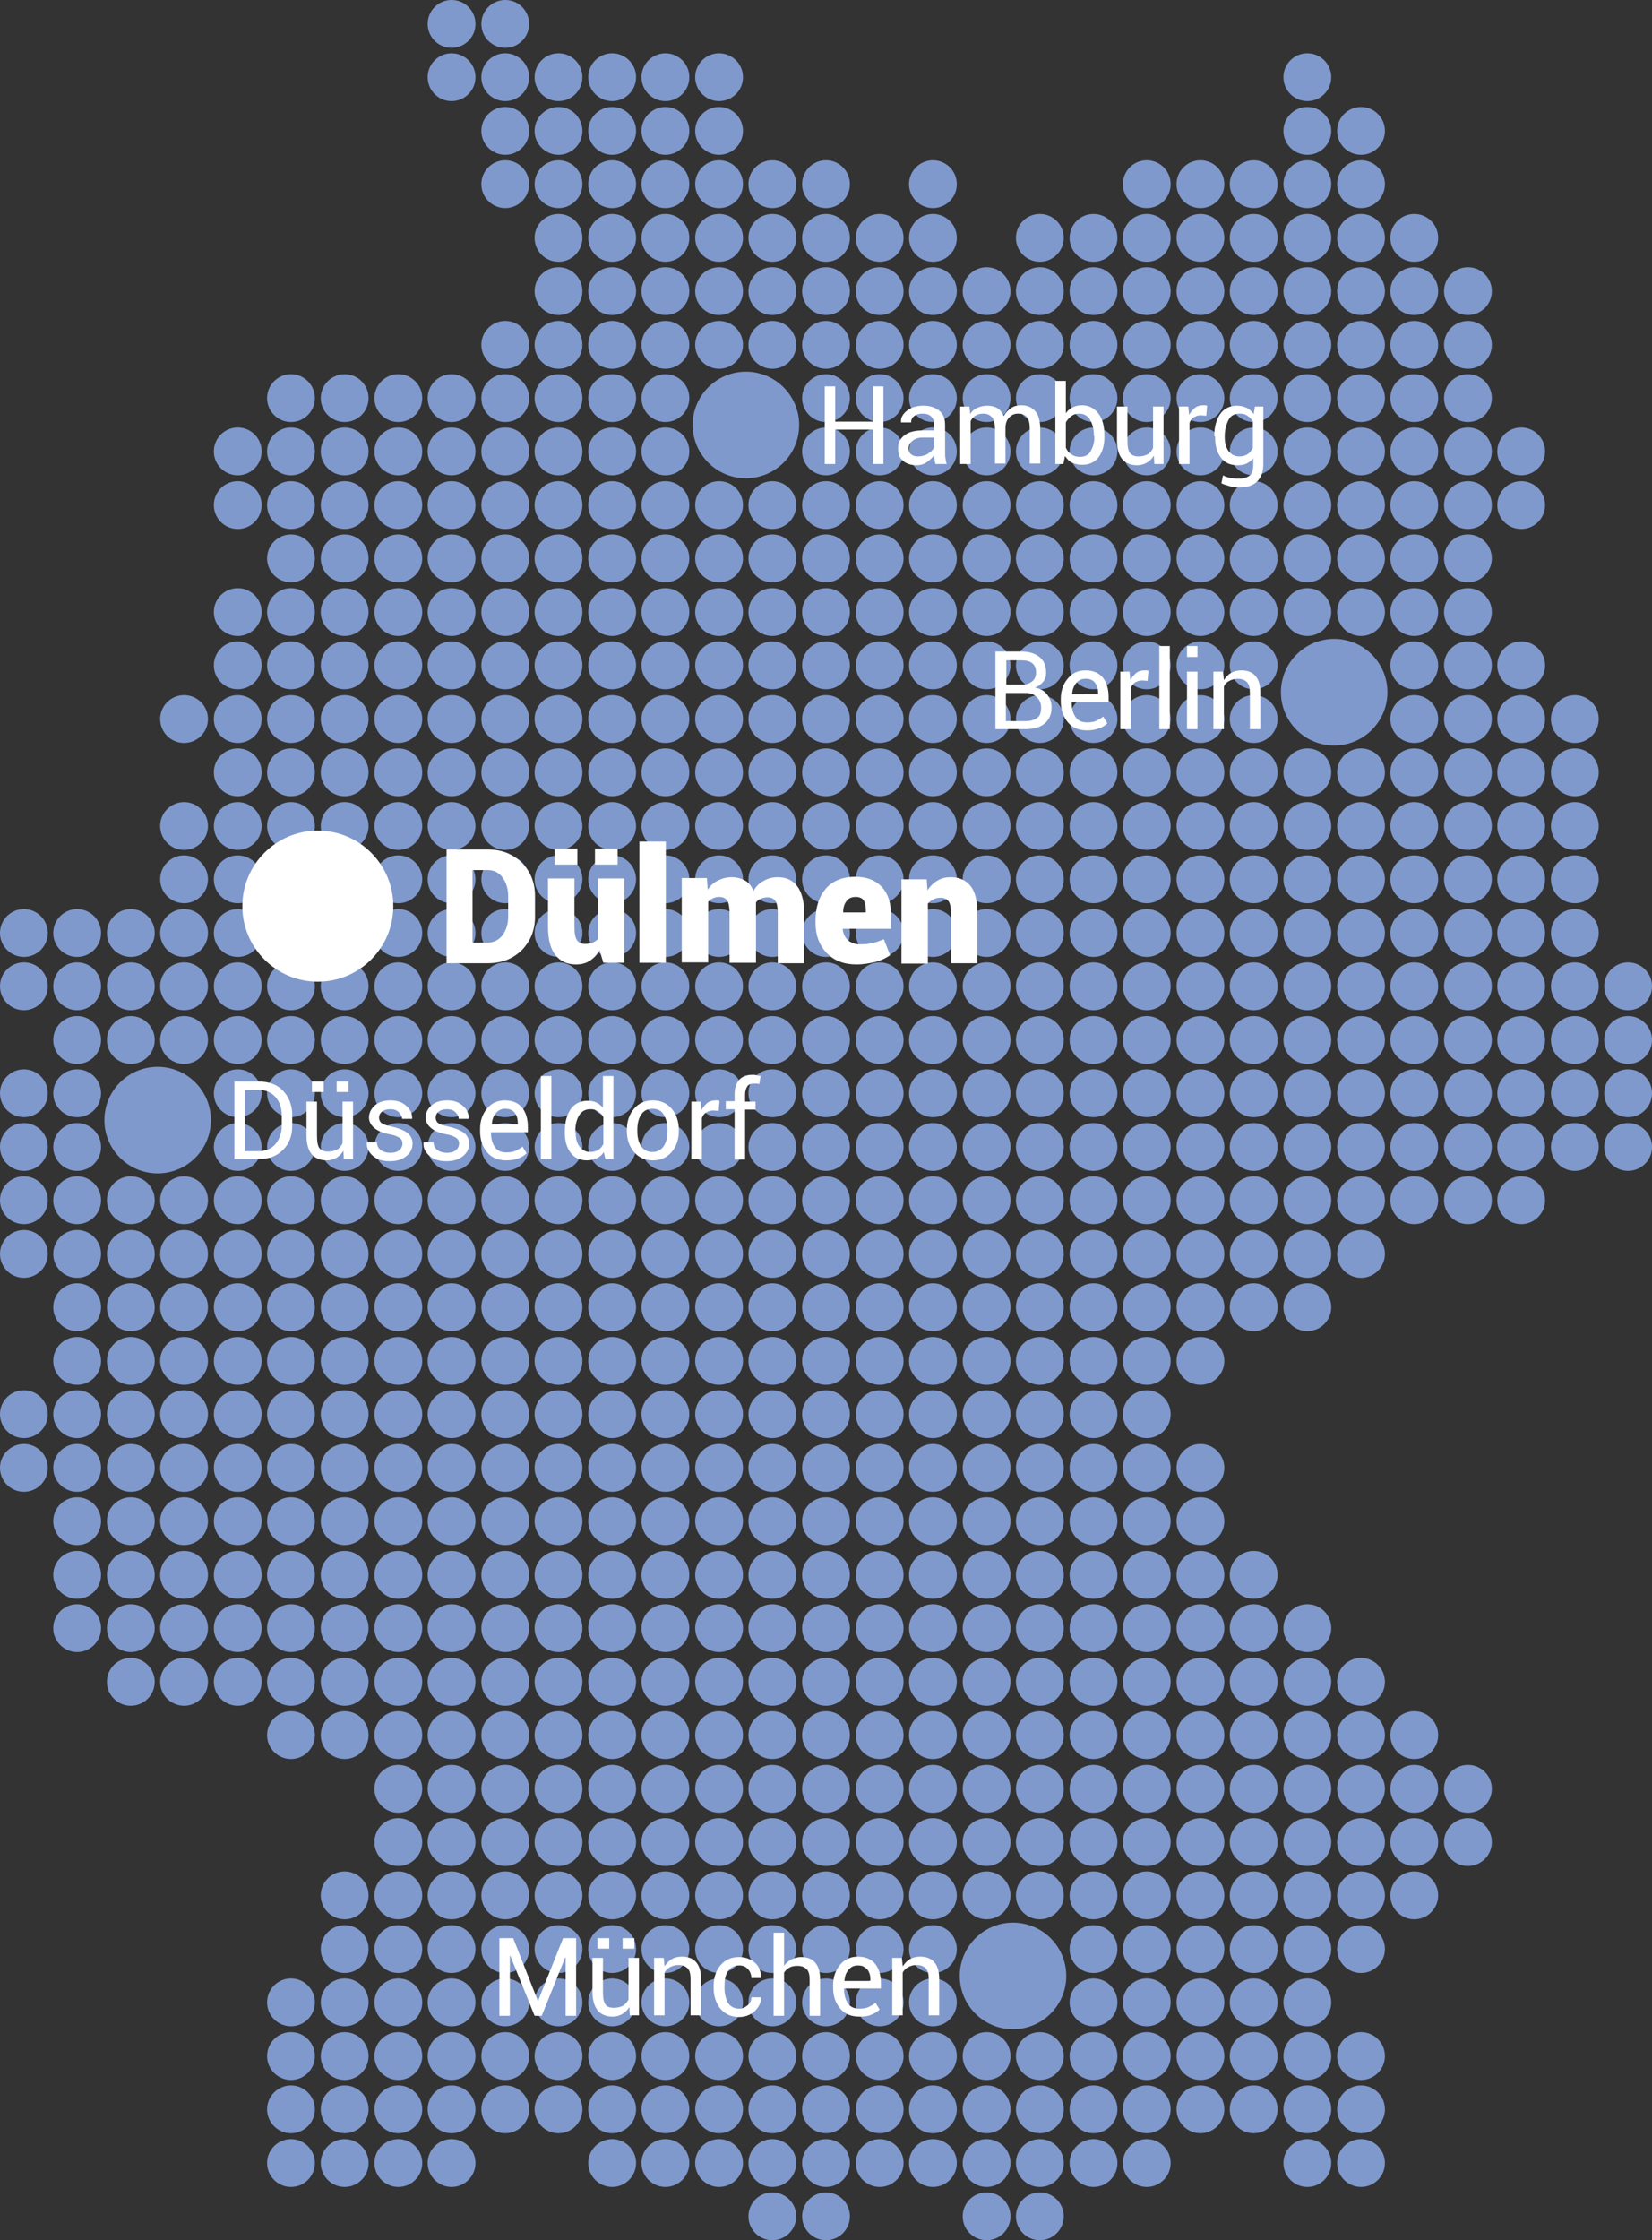 <?xml version="1.0" encoding="utf-8"?>
<!-- Generator: Adobe Illustrator 21.1.0, SVG Export Plug-In . SVG Version: 6.00 Build 0)  -->
<svg version="1.1" xmlns="http://www.w3.org/2000/svg" xmlns:xlink="http://www.w3.org/1999/xlink" x="0px" y="0px"
	 viewBox="0 0 394 534" style="enable-background:new 0 0 394 534;" xml:space="preserve">
<rect x="0" y="0" width="394" height="534" fill="#333333" stroke="none"/>
<style type="text/css">
	.st0{fill:#8099CC;}
	.st1{fill:#FFFFFF;}
</style>
<g id="Ebene_2">
	<g>
		<ellipse class="st0" cx="107.7" cy="5.7" rx="5.7" ry="5.7"/>
	</g>
	<g>
		<ellipse class="st0" cx="120.5" cy="5.7" rx="5.7" ry="5.7"/>
	</g>
	<g>
		<ellipse class="st0" cx="107.7" cy="18.4" rx="5.7" ry="5.7"/>
	</g>
	<g>
		<ellipse class="st0" cx="120.5" cy="18.4" rx="5.7" ry="5.7"/>
	</g>
	<g>
		<ellipse class="st0" cx="158.7" cy="18.4" rx="5.7" ry="5.7"/>
	</g>
	<g>
		<ellipse class="st0" cx="171.5" cy="18.4" rx="5.7" ry="5.7"/>
	</g>
	<g>
		<ellipse class="st0" cx="133.2" cy="18.4" rx="5.7" ry="5.7"/>
	</g>
	<g>
		<ellipse class="st0" cx="146" cy="18.4" rx="5.7" ry="5.7"/>
	</g>
	<g>
		<ellipse class="st0" cx="120.5" cy="31.2" rx="5.7" ry="5.7"/>
	</g>
	<g>
		<ellipse class="st0" cx="158.7" cy="31.2" rx="5.7" ry="5.7"/>
	</g>
	<g>
		<ellipse class="st0" cx="171.5" cy="31.2" rx="5.7" ry="5.7"/>
	</g>
	<g>
		<ellipse class="st0" cx="133.2" cy="31.2" rx="5.7" ry="5.7"/>
	</g>
	<g>
		<ellipse class="st0" cx="146" cy="31.2" rx="5.7" ry="5.7"/>
	</g>
	<g>
		<ellipse class="st0" cx="120.5" cy="43.9" rx="5.7" ry="5.7"/>
	</g>
	<g>
		<ellipse class="st0" cx="158.7" cy="43.9" rx="5.7" ry="5.7"/>
	</g>
	<g>
		<ellipse class="st0" cx="171.5" cy="43.9" rx="5.7" ry="5.7"/>
	</g>
	<g>
		<ellipse class="st0" cx="184.2" cy="43.9" rx="5.7" ry="5.7"/>
	</g>
	<g>
		<ellipse class="st0" cx="197" cy="43.9" rx="5.7" ry="5.7"/>
	</g>
	<g>
		<ellipse class="st0" cx="133.2" cy="43.9" rx="5.7" ry="5.7"/>
	</g>
	<g>
		<ellipse class="st0" cx="146" cy="43.9" rx="5.7" ry="5.7"/>
	</g>
	<g>
		<ellipse class="st0" cx="158.7" cy="56.7" rx="5.7" ry="5.7"/>
	</g>
	<g>
		<ellipse class="st0" cx="171.5" cy="56.7" rx="5.7" ry="5.7"/>
	</g>
	<g>
		<ellipse class="st0" cx="184.2" cy="56.7" rx="5.7" ry="5.7"/>
	</g>
	<g>
		<ellipse class="st0" cx="197" cy="56.7" rx="5.7" ry="5.7"/>
	</g>
	<g>
		<ellipse class="st0" cx="133.2" cy="56.7" rx="5.7" ry="5.7"/>
	</g>
	<g>
		<ellipse class="st0" cx="146" cy="56.7" rx="5.7" ry="5.7"/>
	</g>
	<g>
		<ellipse class="st0" cx="158.7" cy="69.4" rx="5.7" ry="5.7"/>
	</g>
	<g>
		<ellipse class="st0" cx="171.5" cy="69.4" rx="5.7" ry="5.7"/>
	</g>
	<g>
		<ellipse class="st0" cx="184.2" cy="69.4" rx="5.7" ry="5.7"/>
	</g>
	<g>
		<ellipse class="st0" cx="197" cy="69.4" rx="5.7" ry="5.7"/>
	</g>
	<g>
		<ellipse class="st0" cx="133.2" cy="69.4" rx="5.7" ry="5.7"/>
	</g>
	<g>
		<ellipse class="st0" cx="146" cy="69.4" rx="5.7" ry="5.7"/>
	</g>
	<g>
		<ellipse class="st0" cx="120.5" cy="82.2" rx="5.7" ry="5.7"/>
	</g>
	<g>
		<ellipse class="st0" cx="158.7" cy="82.2" rx="5.7" ry="5.7"/>
	</g>
	<g>
		<ellipse class="st0" cx="171.5" cy="82.2" rx="5.7" ry="5.7"/>
	</g>
	<g>
		<ellipse class="st0" cx="184.2" cy="82.2" rx="5.7" ry="5.7"/>
	</g>
	<g>
		<ellipse class="st0" cx="197" cy="82.2" rx="5.7" ry="5.7"/>
	</g>
	<g>
		<ellipse class="st0" cx="133.2" cy="82.2" rx="5.7" ry="5.7"/>
	</g>
	<g>
		<ellipse class="st0" cx="146" cy="82.2" rx="5.7" ry="5.7"/>
	</g>
	<g>
		<ellipse class="st0" cx="82.2" cy="94.9" rx="5.7" ry="5.7"/>
	</g>
	<g>
		<ellipse class="st0" cx="95" cy="94.9" rx="5.7" ry="5.7"/>
	</g>
	<g>
		<ellipse class="st0" cx="107.7" cy="94.9" rx="5.7" ry="5.7"/>
	</g>
	<g>
		<ellipse class="st0" cx="120.5" cy="94.9" rx="5.7" ry="5.7"/>
	</g>
	<g>
		<ellipse class="st0" cx="69.4" cy="94.9" rx="5.7" ry="5.7"/>
	</g>
	<g>
		<ellipse class="st0" cx="158.7" cy="94.9" rx="5.7" ry="5.7"/>
	</g>
	<g>
		<ellipse class="st0" cx="197" cy="94.9" rx="5.7" ry="5.7"/>
	</g>
	<g>
		<ellipse class="st0" cx="133.2" cy="94.9" rx="5.7" ry="5.7"/>
	</g>
	<g>
		<ellipse class="st0" cx="146" cy="94.9" rx="5.7" ry="5.7"/>
	</g>
	<g>
		<ellipse class="st0" cx="82.2" cy="107.6" rx="5.7" ry="5.7"/>
	</g>
	<g>
		<ellipse class="st0" cx="95" cy="107.6" rx="5.7" ry="5.7"/>
	</g>
	<g>
		<ellipse class="st0" cx="107.7" cy="107.6" rx="5.7" ry="5.7"/>
	</g>
	<g>
		<ellipse class="st0" cx="120.5" cy="107.6" rx="5.7" ry="5.7"/>
	</g>
	<g>
		<ellipse class="st0" cx="56.7" cy="107.6" rx="5.7" ry="5.7"/>
	</g>
	<g>
		<ellipse class="st0" cx="69.4" cy="107.6" rx="5.7" ry="5.7"/>
	</g>
	<g>
		<ellipse class="st0" cx="158.7" cy="107.6" rx="5.7" ry="5.7"/>
	</g>
	<g>
		<ellipse class="st0" cx="197" cy="107.6" rx="5.7" ry="5.7"/>
	</g>
	<g>
		<ellipse class="st0" cx="133.2" cy="107.6" rx="5.7" ry="5.7"/>
	</g>
	<g>
		<ellipse class="st0" cx="146" cy="107.6" rx="5.7" ry="5.7"/>
	</g>
	<g>
		<ellipse class="st0" cx="82.2" cy="120.4" rx="5.7" ry="5.7"/>
	</g>
	<g>
		<ellipse class="st0" cx="95" cy="120.4" rx="5.7" ry="5.7"/>
	</g>
	<g>
		<ellipse class="st0" cx="107.7" cy="120.4" rx="5.7" ry="5.7"/>
	</g>
	<g>
		<ellipse class="st0" cx="120.5" cy="120.4" rx="5.7" ry="5.7"/>
	</g>
	<g>
		<ellipse class="st0" cx="56.7" cy="120.4" rx="5.7" ry="5.7"/>
	</g>
	<g>
		<ellipse class="st0" cx="69.4" cy="120.4" rx="5.7" ry="5.7"/>
	</g>
	<g>
		<ellipse class="st0" cx="158.7" cy="120.4" rx="5.7" ry="5.7"/>
	</g>
	<g>
		<ellipse class="st0" cx="171.5" cy="120.4" rx="5.7" ry="5.7"/>
	</g>
	<g>
		<ellipse class="st0" cx="184.2" cy="120.4" rx="5.7" ry="5.7"/>
	</g>
	<g>
		<ellipse class="st0" cx="197" cy="120.4" rx="5.7" ry="5.7"/>
	</g>
	<g>
		<ellipse class="st0" cx="133.2" cy="120.4" rx="5.7" ry="5.7"/>
	</g>
	<g>
		<ellipse class="st0" cx="146" cy="120.4" rx="5.7" ry="5.7"/>
	</g>
	<g>
		<ellipse class="st0" cx="82.2" cy="133.1" rx="5.7" ry="5.7"/>
	</g>
	<g>
		<ellipse class="st0" cx="95" cy="133.1" rx="5.7" ry="5.7"/>
	</g>
	<g>
		<ellipse class="st0" cx="107.7" cy="133.1" rx="5.7" ry="5.7"/>
	</g>
	<g>
		<ellipse class="st0" cx="120.5" cy="133.1" rx="5.7" ry="5.7"/>
	</g>
	<g>
		<ellipse class="st0" cx="69.4" cy="133.1" rx="5.7" ry="5.7"/>
	</g>
	<g>
		<ellipse class="st0" cx="158.7" cy="133.1" rx="5.7" ry="5.7"/>
	</g>
	<g>
		<ellipse class="st0" cx="171.5" cy="133.1" rx="5.7" ry="5.7"/>
	</g>
	<g>
		<ellipse class="st0" cx="184.2" cy="133.1" rx="5.7" ry="5.7"/>
	</g>
	<g>
		<ellipse class="st0" cx="197" cy="133.1" rx="5.7" ry="5.7"/>
	</g>
	<g>
		<ellipse class="st0" cx="133.2" cy="133.1" rx="5.7" ry="5.7"/>
	</g>
	<g>
		<ellipse class="st0" cx="146" cy="133.1" rx="5.7" ry="5.7"/>
	</g>
	<g>
		<ellipse class="st0" cx="82.2" cy="145.9" rx="5.7" ry="5.7"/>
	</g>
	<g>
		<ellipse class="st0" cx="95" cy="145.9" rx="5.7" ry="5.7"/>
	</g>
	<g>
		<ellipse class="st0" cx="107.7" cy="145.9" rx="5.7" ry="5.7"/>
	</g>
	<g>
		<ellipse class="st0" cx="120.5" cy="145.9" rx="5.7" ry="5.7"/>
	</g>
	<g>
		<ellipse class="st0" cx="56.7" cy="145.9" rx="5.7" ry="5.7"/>
	</g>
	<g>
		<ellipse class="st0" cx="69.4" cy="145.9" rx="5.7" ry="5.7"/>
	</g>
	<g>
		<ellipse class="st0" cx="158.7" cy="145.9" rx="5.7" ry="5.7"/>
	</g>
	<g>
		<ellipse class="st0" cx="171.5" cy="145.9" rx="5.7" ry="5.7"/>
	</g>
	<g>
		<ellipse class="st0" cx="184.2" cy="145.9" rx="5.7" ry="5.7"/>
	</g>
	<g>
		<ellipse class="st0" cx="197" cy="145.9" rx="5.7" ry="5.7"/>
	</g>
	<g>
		<ellipse class="st0" cx="133.2" cy="145.9" rx="5.7" ry="5.7"/>
	</g>
	<g>
		<ellipse class="st0" cx="146" cy="145.9" rx="5.7" ry="5.7"/>
	</g>
	<g>
		<ellipse class="st0" cx="82.2" cy="158.6" rx="5.7" ry="5.7"/>
	</g>
	<g>
		<ellipse class="st0" cx="95" cy="158.6" rx="5.7" ry="5.7"/>
	</g>
	<g>
		<ellipse class="st0" cx="107.7" cy="158.6" rx="5.7" ry="5.7"/>
	</g>
	<g>
		<ellipse class="st0" cx="120.5" cy="158.6" rx="5.7" ry="5.7"/>
	</g>
	<g>
		<ellipse class="st0" cx="56.7" cy="158.6" rx="5.7" ry="5.7"/>
	</g>
	<g>
		<ellipse class="st0" cx="69.4" cy="158.6" rx="5.7" ry="5.7"/>
	</g>
	<g>
		<ellipse class="st0" cx="158.7" cy="158.6" rx="5.7" ry="5.7"/>
	</g>
	<g>
		<ellipse class="st0" cx="171.5" cy="158.6" rx="5.7" ry="5.7"/>
	</g>
	<g>
		<ellipse class="st0" cx="184.2" cy="158.6" rx="5.7" ry="5.7"/>
	</g>
	<g>
		<ellipse class="st0" cx="197" cy="158.6" rx="5.7" ry="5.7"/>
	</g>
	<g>
		<ellipse class="st0" cx="133.2" cy="158.6" rx="5.7" ry="5.7"/>
	</g>
	<g>
		<ellipse class="st0" cx="146" cy="158.6" rx="5.7" ry="5.7"/>
	</g>
	<g>
		<ellipse class="st0" cx="82.2" cy="171.4" rx="5.7" ry="5.7"/>
	</g>
	<g>
		<ellipse class="st0" cx="95" cy="171.4" rx="5.7" ry="5.7"/>
	</g>
	<g>
		<ellipse class="st0" cx="107.7" cy="171.4" rx="5.7" ry="5.7"/>
	</g>
	<g>
		<ellipse class="st0" cx="120.5" cy="171.4" rx="5.7" ry="5.7"/>
	</g>
	<g>
		<ellipse class="st0" cx="43.9" cy="171.4" rx="5.7" ry="5.7"/>
	</g>
	<g>
		<ellipse class="st0" cx="56.7" cy="171.4" rx="5.7" ry="5.7"/>
	</g>
	<g>
		<ellipse class="st0" cx="69.4" cy="171.4" rx="5.7" ry="5.7"/>
	</g>
	<g>
		<ellipse class="st0" cx="158.7" cy="171.4" rx="5.7" ry="5.7"/>
	</g>
	<g>
		<ellipse class="st0" cx="171.5" cy="171.4" rx="5.7" ry="5.7"/>
	</g>
	<g>
		<ellipse class="st0" cx="184.2" cy="171.4" rx="5.7" ry="5.7"/>
	</g>
	<g>
		<ellipse class="st0" cx="197" cy="171.4" rx="5.7" ry="5.7"/>
	</g>
	<g>
		<ellipse class="st0" cx="133.2" cy="171.4" rx="5.7" ry="5.7"/>
	</g>
	<g>
		<ellipse class="st0" cx="146" cy="171.4" rx="5.7" ry="5.7"/>
	</g>
	<g>
		<ellipse class="st0" cx="82.2" cy="184.1" rx="5.7" ry="5.7"/>
	</g>
	<g>
		<ellipse class="st0" cx="95" cy="184.1" rx="5.7" ry="5.7"/>
	</g>
	<g>
		<ellipse class="st0" cx="107.7" cy="184.1" rx="5.7" ry="5.7"/>
	</g>
	<g>
		<ellipse class="st0" cx="120.5" cy="184.1" rx="5.7" ry="5.7"/>
	</g>
	<g>
		<ellipse class="st0" cx="56.7" cy="184.1" rx="5.7" ry="5.7"/>
	</g>
	<g>
		<ellipse class="st0" cx="69.4" cy="184.1" rx="5.7" ry="5.7"/>
	</g>
	<g>
		<ellipse class="st0" cx="158.7" cy="184.1" rx="5.7" ry="5.7"/>
	</g>
	<g>
		<ellipse class="st0" cx="171.5" cy="184.1" rx="5.7" ry="5.7"/>
	</g>
	<g>
		<ellipse class="st0" cx="184.2" cy="184.1" rx="5.7" ry="5.7"/>
	</g>
	<g>
		<ellipse class="st0" cx="197" cy="184.1" rx="5.7" ry="5.7"/>
	</g>
	<g>
		<ellipse class="st0" cx="133.2" cy="184.1" rx="5.7" ry="5.7"/>
	</g>
	<g>
		<ellipse class="st0" cx="146" cy="184.1" rx="5.7" ry="5.7"/>
	</g>
	<g>
		<ellipse class="st0" cx="82.2" cy="196.9" rx="5.7" ry="5.7"/>
	</g>
	<g>
		<ellipse class="st0" cx="95" cy="196.9" rx="5.7" ry="5.7"/>
	</g>
	<g>
		<ellipse class="st0" cx="107.7" cy="196.9" rx="5.7" ry="5.7"/>
	</g>
	<g>
		<ellipse class="st0" cx="120.5" cy="196.9" rx="5.7" ry="5.7"/>
	</g>
	<g>
		<ellipse class="st0" cx="43.9" cy="196.9" rx="5.7" ry="5.7"/>
	</g>
	<g>
		<ellipse class="st0" cx="56.7" cy="196.9" rx="5.7" ry="5.7"/>
	</g>
	<g>
		<ellipse class="st0" cx="69.4" cy="196.9" rx="5.7" ry="5.7"/>
	</g>
	<g>
		<ellipse class="st0" cx="158.7" cy="196.9" rx="5.7" ry="5.7"/>
	</g>
	<g>
		<ellipse class="st0" cx="171.5" cy="196.9" rx="5.7" ry="5.7"/>
	</g>
	<g>
		<ellipse class="st0" cx="184.2" cy="196.9" rx="5.7" ry="5.7"/>
	</g>
	<g>
		<ellipse class="st0" cx="197" cy="196.9" rx="5.7" ry="5.7"/>
	</g>
	<g>
		<ellipse class="st0" cx="133.2" cy="196.9" rx="5.7" ry="5.7"/>
	</g>
	<g>
		<ellipse class="st0" cx="146" cy="196.9" rx="5.7" ry="5.7"/>
	</g>
	<g>
		<ellipse class="st0" cx="95" cy="209.6" rx="5.7" ry="5.7"/>
	</g>
	<g>
		<ellipse class="st0" cx="107.7" cy="209.6" rx="5.7" ry="5.7"/>
	</g>
	<g>
		<ellipse class="st0" cx="120.5" cy="209.6" rx="5.7" ry="5.7"/>
	</g>
	<g>
		<ellipse class="st0" cx="43.9" cy="209.6" rx="5.7" ry="5.7"/>
	</g>
	<g>
		<ellipse class="st0" cx="56.7" cy="209.6" rx="5.7" ry="5.7"/>
	</g>
	<g>
		<ellipse class="st0" cx="158.7" cy="209.6" rx="5.7" ry="5.7"/>
	</g>
	<g>
		<ellipse class="st0" cx="171.5" cy="209.6" rx="5.7" ry="5.7"/>
	</g>
	<g>
		<ellipse class="st0" cx="184.2" cy="209.6" rx="5.7" ry="5.7"/>
	</g>
	<g>
		<ellipse class="st0" cx="197" cy="209.6" rx="5.7" ry="5.7"/>
	</g>
	<g>
		<ellipse class="st0" cx="133.2" cy="209.6" rx="5.7" ry="5.7"/>
	</g>
	<g>
		<ellipse class="st0" cx="146" cy="209.6" rx="5.7" ry="5.7"/>
	</g>
	<g>
		<ellipse class="st0" cx="95" cy="222.4" rx="5.7" ry="5.7"/>
	</g>
	<g>
		<ellipse class="st0" cx="107.7" cy="222.4" rx="5.7" ry="5.7"/>
	</g>
	<g>
		<ellipse class="st0" cx="120.5" cy="222.4" rx="5.7" ry="5.7"/>
	</g>
	<g>
		<ellipse class="st0" cx="31.2" cy="222.4" rx="5.7" ry="5.7"/>
	</g>
	<g>
		<ellipse class="st0" cx="43.9" cy="222.4" rx="5.7" ry="5.7"/>
	</g>
	<g>
		<ellipse class="st0" cx="56.7" cy="222.4" rx="5.7" ry="5.7"/>
	</g>
	<g>
		<ellipse class="st0" cx="158.7" cy="222.4" rx="5.7" ry="5.7"/>
	</g>
	<g>
		<ellipse class="st0" cx="171.5" cy="222.4" rx="5.7" ry="5.7"/>
	</g>
	<g>
		<ellipse class="st0" cx="184.2" cy="222.4" rx="5.7" ry="5.7"/>
	</g>
	<g>
		<ellipse class="st0" cx="197" cy="222.4" rx="5.7" ry="5.7"/>
	</g>
	<g>
		<ellipse class="st0" cx="133.2" cy="222.4" rx="5.7" ry="5.7"/>
	</g>
	<g>
		<ellipse class="st0" cx="146" cy="222.4" rx="5.7" ry="5.7"/>
	</g>
	<g>
		<ellipse class="st0" cx="18.4" cy="222.4" rx="5.7" ry="5.7"/>
	</g>
	<g>
		<ellipse class="st0" cx="5.7" cy="222.4" rx="5.7" ry="5.7"/>
	</g>
	<g>
		<ellipse class="st0" cx="82.2" cy="235.1" rx="5.7" ry="5.7"/>
	</g>
	<g>
		<ellipse class="st0" cx="95" cy="235.1" rx="5.7" ry="5.7"/>
	</g>
	<g>
		<ellipse class="st0" cx="107.7" cy="235.1" rx="5.7" ry="5.7"/>
	</g>
	<g>
		<ellipse class="st0" cx="120.5" cy="235.1" rx="5.7" ry="5.7"/>
	</g>
	<g>
		<ellipse class="st0" cx="31.2" cy="235.1" rx="5.7" ry="5.7"/>
	</g>
	<g>
		<ellipse class="st0" cx="43.9" cy="235.1" rx="5.7" ry="5.7"/>
	</g>
	<g>
		<ellipse class="st0" cx="56.7" cy="235.1" rx="5.7" ry="5.7"/>
	</g>
	<g>
		<ellipse class="st0" cx="69.4" cy="235.1" rx="5.7" ry="5.7"/>
	</g>
	<g>
		<ellipse class="st0" cx="158.7" cy="235.1" rx="5.7" ry="5.7"/>
	</g>
	<g>
		<ellipse class="st0" cx="171.5" cy="235.1" rx="5.7" ry="5.7"/>
	</g>
	<g>
		<ellipse class="st0" cx="184.2" cy="235.1" rx="5.7" ry="5.7"/>
	</g>
	<g>
		<ellipse class="st0" cx="197" cy="235.1" rx="5.7" ry="5.7"/>
	</g>
	<g>
		<ellipse class="st0" cx="133.2" cy="235.1" rx="5.7" ry="5.7"/>
	</g>
	<g>
		<ellipse class="st0" cx="146" cy="235.1" rx="5.7" ry="5.7"/>
	</g>
	<g>
		<ellipse class="st0" cx="18.4" cy="235.1" rx="5.7" ry="5.7"/>
	</g>
	<g>
		<ellipse class="st0" cx="5.7" cy="235.1" rx="5.7" ry="5.7"/>
	</g>
	<g>
		<ellipse class="st0" cx="82.2" cy="247.9" rx="5.7" ry="5.7"/>
	</g>
	<g>
		<ellipse class="st0" cx="95" cy="247.9" rx="5.7" ry="5.7"/>
	</g>
	<g>
		<ellipse class="st0" cx="107.7" cy="247.9" rx="5.7" ry="5.7"/>
	</g>
	<g>
		<ellipse class="st0" cx="120.5" cy="247.9" rx="5.7" ry="5.7"/>
	</g>
	<g>
		<ellipse class="st0" cx="31.2" cy="247.9" rx="5.7" ry="5.7"/>
	</g>
	<g>
		<ellipse class="st0" cx="43.9" cy="247.9" rx="5.7" ry="5.7"/>
	</g>
	<g>
		<ellipse class="st0" cx="56.7" cy="247.9" rx="5.7" ry="5.7"/>
	</g>
	<g>
		<ellipse class="st0" cx="69.4" cy="247.9" rx="5.7" ry="5.7"/>
	</g>
	<g>
		<ellipse class="st0" cx="158.7" cy="247.9" rx="5.7" ry="5.7"/>
	</g>
	<g>
		<ellipse class="st0" cx="171.5" cy="247.9" rx="5.7" ry="5.7"/>
	</g>
	<g>
		<ellipse class="st0" cx="184.2" cy="247.9" rx="5.7" ry="5.7"/>
	</g>
	<g>
		<ellipse class="st0" cx="197" cy="247.9" rx="5.7" ry="5.7"/>
	</g>
	<g>
		<ellipse class="st0" cx="133.2" cy="247.9" rx="5.7" ry="5.7"/>
	</g>
	<g>
		<ellipse class="st0" cx="146" cy="247.9" rx="5.7" ry="5.7"/>
	</g>
	<g>
		<ellipse class="st0" cx="18.4" cy="247.9" rx="5.7" ry="5.7"/>
	</g>
	<g>
		<ellipse class="st0" cx="82.2" cy="260.6" rx="5.7" ry="5.7"/>
	</g>
	<g>
		<ellipse class="st0" cx="95" cy="260.6" rx="5.7" ry="5.7"/>
	</g>
	<g>
		<ellipse class="st0" cx="107.7" cy="260.6" rx="5.7" ry="5.7"/>
	</g>
	<g>
		<ellipse class="st0" cx="120.5" cy="260.6" rx="5.7" ry="5.7"/>
	</g>
	<g>
		<ellipse class="st0" cx="56.7" cy="260.6" rx="5.7" ry="5.7"/>
	</g>
	<g>
		<ellipse class="st0" cx="69.4" cy="260.6" rx="5.7" ry="5.7"/>
	</g>
	<g>
		<ellipse class="st0" cx="158.7" cy="260.6" rx="5.7" ry="5.7"/>
	</g>
	<g>
		<ellipse class="st0" cx="171.5" cy="260.6" rx="5.7" ry="5.7"/>
	</g>
	<g>
		<ellipse class="st0" cx="184.2" cy="260.6" rx="5.7" ry="5.7"/>
	</g>
	<g>
		<ellipse class="st0" cx="197" cy="260.6" rx="5.7" ry="5.7"/>
	</g>
	<g>
		<ellipse class="st0" cx="133.2" cy="260.6" rx="5.7" ry="5.7"/>
	</g>
	<g>
		<ellipse class="st0" cx="146" cy="260.6" rx="5.7" ry="5.7"/>
	</g>
	<g>
		<ellipse class="st0" cx="18.4" cy="260.6" rx="5.7" ry="5.7"/>
	</g>
	<g>
		<ellipse class="st0" cx="5.7" cy="260.6" rx="5.7" ry="5.7"/>
	</g>
	<g>
		<ellipse class="st0" cx="311.8" cy="18.4" rx="5.7" ry="5.7"/>
	</g>
	<g>
		<ellipse class="st0" cx="324.6" cy="31.2" rx="5.7" ry="5.7"/>
	</g>
	<g>
		<ellipse class="st0" cx="311.8" cy="31.2" rx="5.7" ry="5.7"/>
	</g>
	<g>
		<ellipse class="st0" cx="324.6" cy="43.9" rx="5.7" ry="5.7"/>
	</g>
	<g>
		<ellipse class="st0" cx="273.5" cy="43.9" rx="5.7" ry="5.7"/>
	</g>
	<g>
		<ellipse class="st0" cx="286.3" cy="43.9" rx="5.7" ry="5.7"/>
	</g>
	<g>
		<ellipse class="st0" cx="299" cy="43.9" rx="5.7" ry="5.7"/>
	</g>
	<g>
		<ellipse class="st0" cx="311.8" cy="43.9" rx="5.7" ry="5.7"/>
	</g>
	<g>
		<ellipse class="st0" cx="222.5" cy="43.9" rx="5.7" ry="5.7"/>
	</g>
	<g>
		<ellipse class="st0" cx="324.6" cy="56.7" rx="5.7" ry="5.7"/>
	</g>
	<g>
		<ellipse class="st0" cx="337.3" cy="56.7" rx="5.7" ry="5.7"/>
	</g>
	<g>
		<ellipse class="st0" cx="273.5" cy="56.7" rx="5.7" ry="5.7"/>
	</g>
	<g>
		<ellipse class="st0" cx="286.3" cy="56.7" rx="5.7" ry="5.7"/>
	</g>
	<g>
		<ellipse class="st0" cx="299" cy="56.7" rx="5.7" ry="5.7"/>
	</g>
	<g>
		<ellipse class="st0" cx="311.8" cy="56.7" rx="5.7" ry="5.7"/>
	</g>
	<g>
		<ellipse class="st0" cx="260.8" cy="56.7" rx="5.7" ry="5.7"/>
	</g>
	<g>
		<ellipse class="st0" cx="209.8" cy="56.7" rx="5.7" ry="5.7"/>
	</g>
	<g>
		<ellipse class="st0" cx="222.5" cy="56.7" rx="5.7" ry="5.7"/>
	</g>
	<g>
		<ellipse class="st0" cx="248" cy="56.7" rx="5.7" ry="5.7"/>
	</g>
	<g>
		<ellipse class="st0" cx="324.6" cy="69.4" rx="5.7" ry="5.7"/>
	</g>
	<g>
		<ellipse class="st0" cx="337.3" cy="69.4" rx="5.7" ry="5.7"/>
	</g>
	<g>
		<ellipse class="st0" cx="350.1" cy="69.4" rx="5.7" ry="5.7"/>
	</g>
	<g>
		<ellipse class="st0" cx="273.5" cy="69.4" rx="5.7" ry="5.7"/>
	</g>
	<g>
		<ellipse class="st0" cx="286.3" cy="69.4" rx="5.7" ry="5.7"/>
	</g>
	<g>
		<ellipse class="st0" cx="299" cy="69.4" rx="5.7" ry="5.7"/>
	</g>
	<g>
		<ellipse class="st0" cx="311.8" cy="69.4" rx="5.7" ry="5.7"/>
	</g>
	<g>
		<ellipse class="st0" cx="260.8" cy="69.4" rx="5.7" ry="5.7"/>
	</g>
	<g>
		<ellipse class="st0" cx="209.8" cy="69.4" rx="5.7" ry="5.7"/>
	</g>
	<g>
		<ellipse class="st0" cx="222.5" cy="69.4" rx="5.7" ry="5.7"/>
	</g>
	<g>
		<ellipse class="st0" cx="235.3" cy="69.4" rx="5.7" ry="5.7"/>
	</g>
	<g>
		<ellipse class="st0" cx="248" cy="69.4" rx="5.7" ry="5.7"/>
	</g>
	<g>
		<ellipse class="st0" cx="324.6" cy="82.2" rx="5.7" ry="5.7"/>
	</g>
	<g>
		<ellipse class="st0" cx="337.3" cy="82.2" rx="5.7" ry="5.7"/>
	</g>
	<g>
		<ellipse class="st0" cx="350.1" cy="82.2" rx="5.7" ry="5.7"/>
	</g>
	<g>
		<ellipse class="st0" cx="273.5" cy="82.2" rx="5.7" ry="5.7"/>
	</g>
	<g>
		<ellipse class="st0" cx="286.3" cy="82.2" rx="5.7" ry="5.7"/>
	</g>
	<g>
		<ellipse class="st0" cx="299" cy="82.2" rx="5.7" ry="5.7"/>
	</g>
	<g>
		<ellipse class="st0" cx="311.8" cy="82.2" rx="5.7" ry="5.7"/>
	</g>
	<g>
		<ellipse class="st0" cx="260.8" cy="82.2" rx="5.7" ry="5.7"/>
	</g>
	<g>
		<ellipse class="st0" cx="209.8" cy="82.2" rx="5.7" ry="5.7"/>
	</g>
	<g>
		<ellipse class="st0" cx="222.5" cy="82.2" rx="5.7" ry="5.7"/>
	</g>
	<g>
		<ellipse class="st0" cx="235.3" cy="82.2" rx="5.7" ry="5.7"/>
	</g>
	<g>
		<ellipse class="st0" cx="248" cy="82.2" rx="5.7" ry="5.7"/>
	</g>
	<g>
		<ellipse class="st0" cx="324.6" cy="94.9" rx="5.7" ry="5.7"/>
	</g>
	<g>
		<ellipse class="st0" cx="337.3" cy="94.9" rx="5.7" ry="5.7"/>
	</g>
	<g>
		<ellipse class="st0" cx="350.1" cy="94.9" rx="5.7" ry="5.7"/>
	</g>
	<g>
		<ellipse class="st0" cx="273.5" cy="94.9" rx="5.7" ry="5.7"/>
	</g>
	<g>
		<ellipse class="st0" cx="286.3" cy="94.9" rx="5.7" ry="5.7"/>
	</g>
	<g>
		<ellipse class="st0" cx="299" cy="94.9" rx="5.7" ry="5.7"/>
	</g>
	<g>
		<ellipse class="st0" cx="311.8" cy="94.9" rx="5.7" ry="5.7"/>
	</g>
	<g>
		<ellipse class="st0" cx="260.8" cy="94.9" rx="5.7" ry="5.7"/>
	</g>
	<g>
		<ellipse class="st0" cx="209.8" cy="94.9" rx="5.7" ry="5.7"/>
	</g>
	<g>
		<ellipse class="st0" cx="222.5" cy="94.9" rx="5.7" ry="5.7"/>
	</g>
	<g>
		<ellipse class="st0" cx="235.3" cy="94.9" rx="5.7" ry="5.7"/>
	</g>
	<g>
		<ellipse class="st0" cx="248" cy="94.9" rx="5.7" ry="5.7"/>
	</g>
	<g>
		<ellipse class="st0" cx="324.6" cy="107.6" rx="5.7" ry="5.7"/>
	</g>
	<g>
		<ellipse class="st0" cx="337.3" cy="107.6" rx="5.7" ry="5.7"/>
	</g>
	<g>
		<ellipse class="st0" cx="350.1" cy="107.6" rx="5.7" ry="5.7"/>
	</g>
	<g>
		<ellipse class="st0" cx="362.8" cy="107.6" rx="5.7" ry="5.7"/>
	</g>
	<g>
		<ellipse class="st0" cx="273.5" cy="107.6" rx="5.7" ry="5.7"/>
	</g>
	<g>
		<ellipse class="st0" cx="286.3" cy="107.6" rx="5.7" ry="5.7"/>
	</g>
	<g>
		<ellipse class="st0" cx="299" cy="107.6" rx="5.7" ry="5.7"/>
	</g>
	<g>
		<ellipse class="st0" cx="311.8" cy="107.6" rx="5.7" ry="5.7"/>
	</g>
	<g>
		<ellipse class="st0" cx="260.8" cy="107.6" rx="5.7" ry="5.7"/>
	</g>
	<g>
		<ellipse class="st0" cx="209.8" cy="107.6" rx="5.7" ry="5.7"/>
	</g>
	<g>
		<ellipse class="st0" cx="222.5" cy="107.6" rx="5.7" ry="5.7"/>
	</g>
	<g>
		<ellipse class="st0" cx="235.3" cy="107.6" rx="5.7" ry="5.7"/>
	</g>
	<g>
		<ellipse class="st0" cx="248" cy="107.6" rx="5.7" ry="5.7"/>
	</g>
	<g>
		<ellipse class="st0" cx="324.6" cy="120.4" rx="5.7" ry="5.7"/>
	</g>
	<g>
		<ellipse class="st0" cx="337.3" cy="120.4" rx="5.7" ry="5.7"/>
	</g>
	<g>
		<ellipse class="st0" cx="350.1" cy="120.4" rx="5.7" ry="5.7"/>
	</g>
	<g>
		<ellipse class="st0" cx="362.8" cy="120.4" rx="5.7" ry="5.7"/>
	</g>
	<g>
		<ellipse class="st0" cx="273.5" cy="120.4" rx="5.7" ry="5.7"/>
	</g>
	<g>
		<ellipse class="st0" cx="286.3" cy="120.4" rx="5.7" ry="5.7"/>
	</g>
	<g>
		<ellipse class="st0" cx="299" cy="120.4" rx="5.7" ry="5.7"/>
	</g>
	<g>
		<ellipse class="st0" cx="311.8" cy="120.4" rx="5.7" ry="5.7"/>
	</g>
	<g>
		<ellipse class="st0" cx="260.8" cy="120.4" rx="5.7" ry="5.7"/>
	</g>
	<g>
		<ellipse class="st0" cx="209.8" cy="120.4" rx="5.7" ry="5.7"/>
	</g>
	<g>
		<ellipse class="st0" cx="222.5" cy="120.4" rx="5.7" ry="5.7"/>
	</g>
	<g>
		<ellipse class="st0" cx="235.3" cy="120.4" rx="5.7" ry="5.7"/>
	</g>
	<g>
		<ellipse class="st0" cx="248" cy="120.4" rx="5.7" ry="5.7"/>
	</g>
	<g>
		<ellipse class="st0" cx="324.6" cy="133.1" rx="5.7" ry="5.7"/>
	</g>
	<g>
		<ellipse class="st0" cx="337.3" cy="133.1" rx="5.7" ry="5.7"/>
	</g>
	<g>
		<ellipse class="st0" cx="350.1" cy="133.1" rx="5.7" ry="5.7"/>
	</g>
	<g>
		<ellipse class="st0" cx="273.5" cy="133.1" rx="5.7" ry="5.7"/>
	</g>
	<g>
		<ellipse class="st0" cx="286.3" cy="133.1" rx="5.7" ry="5.7"/>
	</g>
	<g>
		<ellipse class="st0" cx="299" cy="133.1" rx="5.7" ry="5.7"/>
	</g>
	<g>
		<ellipse class="st0" cx="311.8" cy="133.1" rx="5.7" ry="5.7"/>
	</g>
	<g>
		<ellipse class="st0" cx="260.8" cy="133.1" rx="5.7" ry="5.7"/>
	</g>
	<g>
		<ellipse class="st0" cx="209.8" cy="133.1" rx="5.7" ry="5.7"/>
	</g>
	<g>
		<ellipse class="st0" cx="222.5" cy="133.1" rx="5.7" ry="5.7"/>
	</g>
	<g>
		<ellipse class="st0" cx="235.3" cy="133.1" rx="5.7" ry="5.7"/>
	</g>
	<g>
		<ellipse class="st0" cx="248" cy="133.1" rx="5.7" ry="5.7"/>
	</g>
	<g>
		<ellipse class="st0" cx="324.6" cy="145.9" rx="5.7" ry="5.7"/>
	</g>
	<g>
		<ellipse class="st0" cx="337.3" cy="145.9" rx="5.7" ry="5.7"/>
	</g>
	<g>
		<ellipse class="st0" cx="350.1" cy="145.9" rx="5.7" ry="5.7"/>
	</g>
	<g>
		<ellipse class="st0" cx="273.5" cy="145.9" rx="5.7" ry="5.7"/>
	</g>
	<g>
		<ellipse class="st0" cx="286.3" cy="145.9" rx="5.7" ry="5.7"/>
	</g>
	<g>
		<ellipse class="st0" cx="299" cy="145.9" rx="5.7" ry="5.7"/>
	</g>
	<g>
		<ellipse class="st0" cx="311.8" cy="145.9" rx="5.7" ry="5.7"/>
	</g>
	<g>
		<ellipse class="st0" cx="260.8" cy="145.9" rx="5.7" ry="5.7"/>
	</g>
	<g>
		<ellipse class="st0" cx="209.8" cy="145.9" rx="5.7" ry="5.7"/>
	</g>
	<g>
		<ellipse class="st0" cx="222.5" cy="145.9" rx="5.7" ry="5.7"/>
	</g>
	<g>
		<ellipse class="st0" cx="235.3" cy="145.9" rx="5.7" ry="5.7"/>
	</g>
	<g>
		<ellipse class="st0" cx="248" cy="145.9" rx="5.7" ry="5.7"/>
	</g>
	<g>
		<ellipse class="st0" cx="337.3" cy="158.6" rx="5.7" ry="5.7"/>
	</g>
	<g>
		<ellipse class="st0" cx="350.1" cy="158.6" rx="5.7" ry="5.7"/>
	</g>
	<g>
		<ellipse class="st0" cx="362.8" cy="158.6" rx="5.7" ry="5.7"/>
	</g>
	<g>
		<ellipse class="st0" cx="273.5" cy="158.6" rx="5.7" ry="5.7"/>
	</g>
	<g>
		<ellipse class="st0" cx="286.3" cy="158.6" rx="5.7" ry="5.7"/>
	</g>
	<g>
		<ellipse class="st0" cx="299" cy="158.6" rx="5.7" ry="5.7"/>
	</g>
	<g>
		<ellipse class="st0" cx="260.8" cy="158.6" rx="5.7" ry="5.7"/>
	</g>
	<g>
		<ellipse class="st0" cx="209.8" cy="158.6" rx="5.7" ry="5.7"/>
	</g>
	<g>
		<ellipse class="st0" cx="222.5" cy="158.6" rx="5.7" ry="5.7"/>
	</g>
	<g>
		<ellipse class="st0" cx="235.3" cy="158.6" rx="5.7" ry="5.7"/>
	</g>
	<g>
		<ellipse class="st0" cx="248" cy="158.6" rx="5.7" ry="5.7"/>
	</g>
	<g>
		<ellipse class="st0" cx="337.3" cy="171.4" rx="5.7" ry="5.7"/>
	</g>
	<g>
		<ellipse class="st0" cx="350.1" cy="171.4" rx="5.7" ry="5.7"/>
	</g>
	<g>
		<ellipse class="st0" cx="362.8" cy="171.4" rx="5.7" ry="5.7"/>
	</g>
	<g>
		<ellipse class="st0" cx="273.5" cy="171.4" rx="5.7" ry="5.7"/>
	</g>
	<g>
		<ellipse class="st0" cx="286.3" cy="171.4" rx="5.7" ry="5.7"/>
	</g>
	<g>
		<ellipse class="st0" cx="299" cy="171.4" rx="5.7" ry="5.7"/>
	</g>
	<g>
		<ellipse class="st0" cx="375.6" cy="171.4" rx="5.7" ry="5.7"/>
	</g>
	<g>
		<ellipse class="st0" cx="260.8" cy="171.4" rx="5.7" ry="5.7"/>
	</g>
	<g>
		<ellipse class="st0" cx="209.8" cy="171.4" rx="5.7" ry="5.7"/>
	</g>
	<g>
		<ellipse class="st0" cx="222.5" cy="171.4" rx="5.7" ry="5.7"/>
	</g>
	<g>
		<ellipse class="st0" cx="235.3" cy="171.4" rx="5.7" ry="5.7"/>
	</g>
	<g>
		<ellipse class="st0" cx="248" cy="171.4" rx="5.7" ry="5.7"/>
	</g>
	<g>
		<ellipse class="st0" cx="324.6" cy="184.1" rx="5.7" ry="5.7"/>
	</g>
	<g>
		<ellipse class="st0" cx="337.3" cy="184.1" rx="5.7" ry="5.7"/>
	</g>
	<g>
		<ellipse class="st0" cx="350.1" cy="184.1" rx="5.7" ry="5.7"/>
	</g>
	<g>
		<ellipse class="st0" cx="362.8" cy="184.1" rx="5.7" ry="5.7"/>
	</g>
	<g>
		<ellipse class="st0" cx="273.5" cy="184.1" rx="5.7" ry="5.7"/>
	</g>
	<g>
		<ellipse class="st0" cx="286.3" cy="184.1" rx="5.7" ry="5.7"/>
	</g>
	<g>
		<ellipse class="st0" cx="299" cy="184.1" rx="5.7" ry="5.7"/>
	</g>
	<g>
		<ellipse class="st0" cx="311.8" cy="184.1" rx="5.7" ry="5.7"/>
	</g>
	<g>
		<ellipse class="st0" cx="375.6" cy="184.1" rx="5.7" ry="5.7"/>
	</g>
	<g>
		<ellipse class="st0" cx="260.8" cy="184.1" rx="5.7" ry="5.7"/>
	</g>
	<g>
		<ellipse class="st0" cx="209.8" cy="184.1" rx="5.7" ry="5.7"/>
	</g>
	<g>
		<ellipse class="st0" cx="222.5" cy="184.1" rx="5.7" ry="5.7"/>
	</g>
	<g>
		<ellipse class="st0" cx="235.3" cy="184.1" rx="5.7" ry="5.7"/>
	</g>
	<g>
		<ellipse class="st0" cx="248" cy="184.1" rx="5.7" ry="5.7"/>
	</g>
	<g>
		<ellipse class="st0" cx="324.6" cy="196.9" rx="5.7" ry="5.7"/>
	</g>
	<g>
		<ellipse class="st0" cx="337.3" cy="196.9" rx="5.7" ry="5.7"/>
	</g>
	<g>
		<ellipse class="st0" cx="350.1" cy="196.9" rx="5.7" ry="5.7"/>
	</g>
	<g>
		<ellipse class="st0" cx="362.8" cy="196.9" rx="5.7" ry="5.7"/>
	</g>
	<g>
		<ellipse class="st0" cx="273.5" cy="196.9" rx="5.7" ry="5.7"/>
	</g>
	<g>
		<ellipse class="st0" cx="286.3" cy="196.9" rx="5.7" ry="5.7"/>
	</g>
	<g>
		<ellipse class="st0" cx="299" cy="196.9" rx="5.7" ry="5.7"/>
	</g>
	<g>
		<ellipse class="st0" cx="311.8" cy="196.9" rx="5.7" ry="5.7"/>
	</g>
	<g>
		<ellipse class="st0" cx="375.6" cy="196.9" rx="5.7" ry="5.7"/>
	</g>
	<g>
		<ellipse class="st0" cx="260.8" cy="196.9" rx="5.7" ry="5.7"/>
	</g>
	<g>
		<ellipse class="st0" cx="209.8" cy="196.9" rx="5.7" ry="5.7"/>
	</g>
	<g>
		<ellipse class="st0" cx="222.5" cy="196.9" rx="5.7" ry="5.7"/>
	</g>
	<g>
		<ellipse class="st0" cx="235.3" cy="196.9" rx="5.7" ry="5.7"/>
	</g>
	<g>
		<ellipse class="st0" cx="248" cy="196.9" rx="5.7" ry="5.7"/>
	</g>
	<g>
		<ellipse class="st0" cx="324.6" cy="209.6" rx="5.7" ry="5.7"/>
	</g>
	<g>
		<ellipse class="st0" cx="337.3" cy="209.6" rx="5.7" ry="5.7"/>
	</g>
	<g>
		<ellipse class="st0" cx="350.1" cy="209.6" rx="5.7" ry="5.7"/>
	</g>
	<g>
		<ellipse class="st0" cx="362.8" cy="209.6" rx="5.7" ry="5.7"/>
	</g>
	<g>
		<ellipse class="st0" cx="273.5" cy="209.6" rx="5.7" ry="5.7"/>
	</g>
	<g>
		<ellipse class="st0" cx="286.3" cy="209.6" rx="5.7" ry="5.7"/>
	</g>
	<g>
		<ellipse class="st0" cx="299" cy="209.6" rx="5.7" ry="5.7"/>
	</g>
	<g>
		<ellipse class="st0" cx="311.8" cy="209.6" rx="5.7" ry="5.7"/>
	</g>
	<g>
		<ellipse class="st0" cx="375.6" cy="209.6" rx="5.7" ry="5.7"/>
	</g>
	<g>
		<ellipse class="st0" cx="260.8" cy="209.6" rx="5.7" ry="5.7"/>
	</g>
	<g>
		<ellipse class="st0" cx="209.8" cy="209.6" rx="5.7" ry="5.7"/>
	</g>
	<g>
		<ellipse class="st0" cx="222.5" cy="209.6" rx="5.7" ry="5.7"/>
	</g>
	<g>
		<ellipse class="st0" cx="235.3" cy="209.6" rx="5.7" ry="5.7"/>
	</g>
	<g>
		<ellipse class="st0" cx="248" cy="209.6" rx="5.7" ry="5.7"/>
	</g>
	<g>
		<ellipse class="st0" cx="324.6" cy="222.4" rx="5.7" ry="5.7"/>
	</g>
	<g>
		<ellipse class="st0" cx="337.3" cy="222.4" rx="5.7" ry="5.7"/>
	</g>
	<g>
		<ellipse class="st0" cx="350.1" cy="222.4" rx="5.7" ry="5.7"/>
	</g>
	<g>
		<ellipse class="st0" cx="362.8" cy="222.4" rx="5.7" ry="5.7"/>
	</g>
	<g>
		<ellipse class="st0" cx="273.5" cy="222.4" rx="5.7" ry="5.7"/>
	</g>
	<g>
		<ellipse class="st0" cx="286.3" cy="222.4" rx="5.7" ry="5.7"/>
	</g>
	<g>
		<ellipse class="st0" cx="299" cy="222.4" rx="5.7" ry="5.7"/>
	</g>
	<g>
		<ellipse class="st0" cx="311.8" cy="222.4" rx="5.7" ry="5.7"/>
	</g>
	<g>
		<ellipse class="st0" cx="375.6" cy="222.4" rx="5.7" ry="5.7"/>
	</g>
	<g>
		<ellipse class="st0" cx="260.8" cy="222.4" rx="5.7" ry="5.7"/>
	</g>
	<g>
		<ellipse class="st0" cx="209.8" cy="222.4" rx="5.7" ry="5.7"/>
	</g>
	<g>
		<ellipse class="st0" cx="222.5" cy="222.4" rx="5.7" ry="5.7"/>
	</g>
	<g>
		<ellipse class="st0" cx="235.3" cy="222.4" rx="5.7" ry="5.7"/>
	</g>
	<g>
		<ellipse class="st0" cx="248" cy="222.4" rx="5.7" ry="5.7"/>
	</g>
	<g>
		<ellipse class="st0" cx="324.6" cy="235.1" rx="5.7" ry="5.7"/>
	</g>
	<g>
		<ellipse class="st0" cx="337.3" cy="235.1" rx="5.7" ry="5.7"/>
	</g>
	<g>
		<ellipse class="st0" cx="350.1" cy="235.1" rx="5.7" ry="5.7"/>
	</g>
	<g>
		<ellipse class="st0" cx="362.8" cy="235.1" rx="5.7" ry="5.7"/>
	</g>
	<g>
		<ellipse class="st0" cx="273.5" cy="235.1" rx="5.7" ry="5.7"/>
	</g>
	<g>
		<ellipse class="st0" cx="286.3" cy="235.1" rx="5.7" ry="5.7"/>
	</g>
	<g>
		<ellipse class="st0" cx="299" cy="235.1" rx="5.7" ry="5.7"/>
	</g>
	<g>
		<ellipse class="st0" cx="311.8" cy="235.1" rx="5.7" ry="5.7"/>
	</g>
	<g>
		<ellipse class="st0" cx="375.6" cy="235.1" rx="5.7" ry="5.7"/>
	</g>
	<g>
		<ellipse class="st0" cx="388.3" cy="235.1" rx="5.7" ry="5.7"/>
	</g>
	<g>
		<ellipse class="st0" cx="260.8" cy="235.1" rx="5.7" ry="5.7"/>
	</g>
	<g>
		<ellipse class="st0" cx="209.8" cy="235.1" rx="5.7" ry="5.7"/>
	</g>
	<g>
		<ellipse class="st0" cx="222.5" cy="235.1" rx="5.7" ry="5.7"/>
	</g>
	<g>
		<ellipse class="st0" cx="235.3" cy="235.1" rx="5.7" ry="5.7"/>
	</g>
	<g>
		<ellipse class="st0" cx="248" cy="235.1" rx="5.7" ry="5.7"/>
	</g>
	<g>
		<ellipse class="st0" cx="324.6" cy="247.9" rx="5.7" ry="5.7"/>
	</g>
	<g>
		<ellipse class="st0" cx="337.3" cy="247.9" rx="5.7" ry="5.7"/>
	</g>
	<g>
		<ellipse class="st0" cx="350.1" cy="247.9" rx="5.7" ry="5.7"/>
	</g>
	<g>
		<ellipse class="st0" cx="362.8" cy="247.9" rx="5.7" ry="5.7"/>
	</g>
	<g>
		<ellipse class="st0" cx="273.5" cy="247.9" rx="5.7" ry="5.7"/>
	</g>
	<g>
		<ellipse class="st0" cx="286.3" cy="247.9" rx="5.7" ry="5.7"/>
	</g>
	<g>
		<ellipse class="st0" cx="299" cy="247.9" rx="5.7" ry="5.7"/>
	</g>
	<g>
		<ellipse class="st0" cx="311.8" cy="247.9" rx="5.7" ry="5.7"/>
	</g>
	<g>
		<ellipse class="st0" cx="375.6" cy="247.9" rx="5.7" ry="5.7"/>
	</g>
	<g>
		<ellipse class="st0" cx="388.3" cy="247.9" rx="5.7" ry="5.7"/>
	</g>
	<g>
		<ellipse class="st0" cx="260.8" cy="247.9" rx="5.7" ry="5.7"/>
	</g>
	<g>
		<ellipse class="st0" cx="209.8" cy="247.9" rx="5.7" ry="5.7"/>
	</g>
	<g>
		<ellipse class="st0" cx="222.5" cy="247.9" rx="5.7" ry="5.7"/>
	</g>
	<g>
		<ellipse class="st0" cx="235.3" cy="247.9" rx="5.7" ry="5.7"/>
	</g>
	<g>
		<ellipse class="st0" cx="248" cy="247.9" rx="5.7" ry="5.7"/>
	</g>
	<g>
		<ellipse class="st0" cx="324.6" cy="260.6" rx="5.7" ry="5.7"/>
	</g>
	<g>
		<ellipse class="st0" cx="337.3" cy="260.6" rx="5.7" ry="5.7"/>
	</g>
	<g>
		<ellipse class="st0" cx="350.1" cy="260.6" rx="5.7" ry="5.7"/>
	</g>
	<g>
		<ellipse class="st0" cx="362.8" cy="260.6" rx="5.7" ry="5.7"/>
	</g>
	<g>
		<ellipse class="st0" cx="273.5" cy="260.6" rx="5.7" ry="5.7"/>
	</g>
	<g>
		<ellipse class="st0" cx="286.3" cy="260.6" rx="5.7" ry="5.7"/>
	</g>
	<g>
		<ellipse class="st0" cx="299" cy="260.6" rx="5.7" ry="5.7"/>
	</g>
	<g>
		<ellipse class="st0" cx="311.8" cy="260.6" rx="5.7" ry="5.7"/>
	</g>
	<g>
		<ellipse class="st0" cx="375.6" cy="260.6" rx="5.7" ry="5.7"/>
	</g>
	<g>
		<ellipse class="st0" cx="388.3" cy="260.6" rx="5.7" ry="5.7"/>
	</g>
	<g>
		<ellipse class="st0" cx="260.8" cy="260.6" rx="5.7" ry="5.7"/>
	</g>
	<g>
		<ellipse class="st0" cx="209.8" cy="260.6" rx="5.7" ry="5.7"/>
	</g>
	<g>
		<ellipse class="st0" cx="222.5" cy="260.6" rx="5.7" ry="5.7"/>
	</g>
	<g>
		<ellipse class="st0" cx="235.3" cy="260.6" rx="5.7" ry="5.7"/>
	</g>
	<g>
		<ellipse class="st0" cx="248" cy="260.6" rx="5.7" ry="5.7"/>
	</g>
	<g>
		<ellipse class="st0" cx="82.2" cy="273.4" rx="5.7" ry="5.7"/>
	</g>
	<g>
		<ellipse class="st0" cx="95" cy="273.4" rx="5.7" ry="5.7"/>
	</g>
	<g>
		<ellipse class="st0" cx="107.7" cy="273.4" rx="5.7" ry="5.7"/>
	</g>
	<g>
		<ellipse class="st0" cx="120.5" cy="273.4" rx="5.7" ry="5.7"/>
	</g>
	<g>
		<ellipse class="st0" cx="56.7" cy="273.4" rx="5.7" ry="5.7"/>
	</g>
	<g>
		<ellipse class="st0" cx="69.4" cy="273.4" rx="5.7" ry="5.7"/>
	</g>
	<g>
		<ellipse class="st0" cx="158.7" cy="273.4" rx="5.7" ry="5.7"/>
	</g>
	<g>
		<ellipse class="st0" cx="171.5" cy="273.4" rx="5.7" ry="5.7"/>
	</g>
	<g>
		<ellipse class="st0" cx="184.2" cy="273.4" rx="5.7" ry="5.7"/>
	</g>
	<g>
		<ellipse class="st0" cx="197" cy="273.4" rx="5.7" ry="5.7"/>
	</g>
	<g>
		<ellipse class="st0" cx="133.2" cy="273.4" rx="5.7" ry="5.7"/>
	</g>
	<g>
		<ellipse class="st0" cx="146" cy="273.4" rx="5.7" ry="5.7"/>
	</g>
	<g>
		<ellipse class="st0" cx="18.4" cy="273.4" rx="5.7" ry="5.7"/>
	</g>
	<g>
		<ellipse class="st0" cx="5.7" cy="273.4" rx="5.7" ry="5.7"/>
	</g>
	<g>
		<ellipse class="st0" cx="82.2" cy="286.1" rx="5.7" ry="5.7"/>
	</g>
	<g>
		<ellipse class="st0" cx="95" cy="286.1" rx="5.7" ry="5.7"/>
	</g>
	<g>
		<ellipse class="st0" cx="107.7" cy="286.1" rx="5.7" ry="5.7"/>
	</g>
	<g>
		<ellipse class="st0" cx="120.5" cy="286.1" rx="5.7" ry="5.7"/>
	</g>
	<g>
		<ellipse class="st0" cx="31.2" cy="286.1" rx="5.7" ry="5.7"/>
	</g>
	<g>
		<ellipse class="st0" cx="43.9" cy="286.1" rx="5.7" ry="5.7"/>
	</g>
	<g>
		<ellipse class="st0" cx="56.7" cy="286.1" rx="5.7" ry="5.7"/>
	</g>
	<g>
		<ellipse class="st0" cx="69.4" cy="286.1" rx="5.7" ry="5.7"/>
	</g>
	<g>
		<ellipse class="st0" cx="158.7" cy="286.1" rx="5.7" ry="5.7"/>
	</g>
	<g>
		<ellipse class="st0" cx="171.5" cy="286.1" rx="5.7" ry="5.7"/>
	</g>
	<g>
		<ellipse class="st0" cx="184.2" cy="286.1" rx="5.7" ry="5.7"/>
	</g>
	<g>
		<ellipse class="st0" cx="197" cy="286.1" rx="5.7" ry="5.7"/>
	</g>
	<g>
		<ellipse class="st0" cx="133.2" cy="286.1" rx="5.7" ry="5.7"/>
	</g>
	<g>
		<ellipse class="st0" cx="146" cy="286.1" rx="5.7" ry="5.7"/>
	</g>
	<g>
		<ellipse class="st0" cx="18.4" cy="286.1" rx="5.7" ry="5.7"/>
	</g>
	<g>
		<ellipse class="st0" cx="5.7" cy="286.1" rx="5.7" ry="5.7"/>
	</g>
	<g>
		<ellipse class="st0" cx="82.2" cy="298.9" rx="5.7" ry="5.7"/>
	</g>
	<g>
		<ellipse class="st0" cx="95" cy="298.9" rx="5.7" ry="5.7"/>
	</g>
	<g>
		<ellipse class="st0" cx="107.7" cy="298.9" rx="5.7" ry="5.7"/>
	</g>
	<g>
		<ellipse class="st0" cx="120.5" cy="298.9" rx="5.7" ry="5.7"/>
	</g>
	<g>
		<ellipse class="st0" cx="31.2" cy="298.9" rx="5.7" ry="5.7"/>
	</g>
	<g>
		<ellipse class="st0" cx="43.9" cy="298.9" rx="5.7" ry="5.7"/>
	</g>
	<g>
		<ellipse class="st0" cx="56.7" cy="298.9" rx="5.7" ry="5.7"/>
	</g>
	<g>
		<ellipse class="st0" cx="69.4" cy="298.9" rx="5.7" ry="5.7"/>
	</g>
	<g>
		<ellipse class="st0" cx="158.7" cy="298.9" rx="5.7" ry="5.7"/>
	</g>
	<g>
		<ellipse class="st0" cx="171.5" cy="298.9" rx="5.7" ry="5.7"/>
	</g>
	<g>
		<ellipse class="st0" cx="184.2" cy="298.9" rx="5.7" ry="5.7"/>
	</g>
	<g>
		<ellipse class="st0" cx="197" cy="298.9" rx="5.7" ry="5.7"/>
	</g>
	<g>
		<ellipse class="st0" cx="133.2" cy="298.9" rx="5.7" ry="5.7"/>
	</g>
	<g>
		<ellipse class="st0" cx="146" cy="298.9" rx="5.7" ry="5.7"/>
	</g>
	<g>
		<ellipse class="st0" cx="18.4" cy="298.9" rx="5.7" ry="5.7"/>
	</g>
	<g>
		<ellipse class="st0" cx="5.7" cy="298.9" rx="5.7" ry="5.7"/>
	</g>
	<g>
		<ellipse class="st0" cx="82.2" cy="311.6" rx="5.7" ry="5.7"/>
	</g>
	<g>
		<ellipse class="st0" cx="95" cy="311.6" rx="5.7" ry="5.7"/>
	</g>
	<g>
		<ellipse class="st0" cx="107.7" cy="311.6" rx="5.7" ry="5.7"/>
	</g>
	<g>
		<ellipse class="st0" cx="120.5" cy="311.6" rx="5.7" ry="5.7"/>
	</g>
	<g>
		<ellipse class="st0" cx="31.2" cy="311.6" rx="5.7" ry="5.7"/>
	</g>
	<g>
		<ellipse class="st0" cx="43.9" cy="311.6" rx="5.7" ry="5.7"/>
	</g>
	<g>
		<ellipse class="st0" cx="56.7" cy="311.6" rx="5.7" ry="5.7"/>
	</g>
	<g>
		<ellipse class="st0" cx="69.4" cy="311.6" rx="5.7" ry="5.7"/>
	</g>
	<g>
		<ellipse class="st0" cx="158.7" cy="311.6" rx="5.7" ry="5.7"/>
	</g>
	<g>
		<ellipse class="st0" cx="171.5" cy="311.6" rx="5.7" ry="5.7"/>
	</g>
	<g>
		<ellipse class="st0" cx="184.2" cy="311.6" rx="5.7" ry="5.7"/>
	</g>
	<g>
		<ellipse class="st0" cx="197" cy="311.6" rx="5.7" ry="5.7"/>
	</g>
	<g>
		<ellipse class="st0" cx="133.2" cy="311.6" rx="5.7" ry="5.7"/>
	</g>
	<g>
		<ellipse class="st0" cx="146" cy="311.6" rx="5.7" ry="5.7"/>
	</g>
	<g>
		<ellipse class="st0" cx="18.4" cy="311.6" rx="5.7" ry="5.7"/>
	</g>
	<g>
		<ellipse class="st0" cx="82.2" cy="324.4" rx="5.7" ry="5.7"/>
	</g>
	<g>
		<ellipse class="st0" cx="95" cy="324.4" rx="5.7" ry="5.7"/>
	</g>
	<g>
		<ellipse class="st0" cx="107.7" cy="324.4" rx="5.7" ry="5.7"/>
	</g>
	<g>
		<ellipse class="st0" cx="120.5" cy="324.4" rx="5.7" ry="5.7"/>
	</g>
	<g>
		<ellipse class="st0" cx="31.2" cy="324.4" rx="5.7" ry="5.7"/>
	</g>
	<g>
		<ellipse class="st0" cx="43.9" cy="324.4" rx="5.7" ry="5.7"/>
	</g>
	<g>
		<ellipse class="st0" cx="56.7" cy="324.4" rx="5.7" ry="5.7"/>
	</g>
	<g>
		<ellipse class="st0" cx="69.4" cy="324.4" rx="5.7" ry="5.7"/>
	</g>
	<g>
		<ellipse class="st0" cx="158.7" cy="324.4" rx="5.7" ry="5.7"/>
	</g>
	<g>
		<ellipse class="st0" cx="171.5" cy="324.4" rx="5.7" ry="5.7"/>
	</g>
	<g>
		<ellipse class="st0" cx="184.2" cy="324.4" rx="5.7" ry="5.7"/>
	</g>
	<g>
		<ellipse class="st0" cx="197" cy="324.4" rx="5.7" ry="5.7"/>
	</g>
	<g>
		<ellipse class="st0" cx="133.2" cy="324.4" rx="5.7" ry="5.7"/>
	</g>
	<g>
		<ellipse class="st0" cx="146" cy="324.4" rx="5.7" ry="5.7"/>
	</g>
	<g>
		<ellipse class="st0" cx="18.4" cy="324.4" rx="5.7" ry="5.7"/>
	</g>
	<g>
		<ellipse class="st0" cx="82.2" cy="337.1" rx="5.7" ry="5.7"/>
	</g>
	<g>
		<ellipse class="st0" cx="95" cy="337.1" rx="5.7" ry="5.7"/>
	</g>
	<g>
		<ellipse class="st0" cx="107.7" cy="337.1" rx="5.7" ry="5.7"/>
	</g>
	<g>
		<ellipse class="st0" cx="120.5" cy="337.1" rx="5.7" ry="5.7"/>
	</g>
	<g>
		<ellipse class="st0" cx="31.2" cy="337.1" rx="5.7" ry="5.7"/>
	</g>
	<g>
		<ellipse class="st0" cx="43.9" cy="337.1" rx="5.7" ry="5.7"/>
	</g>
	<g>
		<ellipse class="st0" cx="56.7" cy="337.1" rx="5.7" ry="5.7"/>
	</g>
	<g>
		<ellipse class="st0" cx="69.4" cy="337.1" rx="5.7" ry="5.7"/>
	</g>
	<g>
		<ellipse class="st0" cx="158.7" cy="337.1" rx="5.7" ry="5.7"/>
	</g>
	<g>
		<ellipse class="st0" cx="171.5" cy="337.1" rx="5.7" ry="5.7"/>
	</g>
	<g>
		<ellipse class="st0" cx="184.2" cy="337.1" rx="5.7" ry="5.7"/>
	</g>
	<g>
		<ellipse class="st0" cx="197" cy="337.1" rx="5.7" ry="5.7"/>
	</g>
	<g>
		<ellipse class="st0" cx="133.2" cy="337.1" rx="5.7" ry="5.7"/>
	</g>
	<g>
		<ellipse class="st0" cx="146" cy="337.1" rx="5.7" ry="5.7"/>
	</g>
	<g>
		<ellipse class="st0" cx="18.4" cy="337.1" rx="5.7" ry="5.7"/>
	</g>
	<g>
		<ellipse class="st0" cx="5.7" cy="337.1" rx="5.7" ry="5.7"/>
	</g>
	<g>
		<ellipse class="st0" cx="82.2" cy="349.9" rx="5.7" ry="5.7"/>
	</g>
	<g>
		<ellipse class="st0" cx="95" cy="349.9" rx="5.7" ry="5.7"/>
	</g>
	<g>
		<ellipse class="st0" cx="107.7" cy="349.9" rx="5.7" ry="5.7"/>
	</g>
	<g>
		<ellipse class="st0" cx="120.5" cy="349.9" rx="5.7" ry="5.7"/>
	</g>
	<g>
		<ellipse class="st0" cx="31.2" cy="349.9" rx="5.7" ry="5.7"/>
	</g>
	<g>
		<ellipse class="st0" cx="43.9" cy="349.9" rx="5.7" ry="5.7"/>
	</g>
	<g>
		<ellipse class="st0" cx="56.7" cy="349.9" rx="5.7" ry="5.7"/>
	</g>
	<g>
		<ellipse class="st0" cx="69.4" cy="349.9" rx="5.7" ry="5.7"/>
	</g>
	<g>
		<ellipse class="st0" cx="158.7" cy="349.9" rx="5.7" ry="5.7"/>
	</g>
	<g>
		<ellipse class="st0" cx="171.5" cy="349.9" rx="5.7" ry="5.7"/>
	</g>
	<g>
		<ellipse class="st0" cx="184.2" cy="349.9" rx="5.7" ry="5.7"/>
	</g>
	<g>
		<ellipse class="st0" cx="197" cy="349.9" rx="5.7" ry="5.7"/>
	</g>
	<g>
		<ellipse class="st0" cx="133.2" cy="349.9" rx="5.7" ry="5.7"/>
	</g>
	<g>
		<ellipse class="st0" cx="146" cy="349.9" rx="5.7" ry="5.7"/>
	</g>
	<g>
		<ellipse class="st0" cx="18.4" cy="349.9" rx="5.7" ry="5.7"/>
	</g>
	<g>
		<ellipse class="st0" cx="5.7" cy="349.9" rx="5.7" ry="5.7"/>
	</g>
	<g>
		<ellipse class="st0" cx="82.2" cy="362.6" rx="5.7" ry="5.7"/>
	</g>
	<g>
		<ellipse class="st0" cx="95" cy="362.6" rx="5.7" ry="5.7"/>
	</g>
	<g>
		<ellipse class="st0" cx="107.7" cy="362.6" rx="5.7" ry="5.7"/>
	</g>
	<g>
		<ellipse class="st0" cx="120.5" cy="362.6" rx="5.7" ry="5.7"/>
	</g>
	<g>
		<ellipse class="st0" cx="31.2" cy="362.6" rx="5.7" ry="5.7"/>
	</g>
	<g>
		<ellipse class="st0" cx="43.9" cy="362.6" rx="5.7" ry="5.7"/>
	</g>
	<g>
		<ellipse class="st0" cx="56.7" cy="362.6" rx="5.7" ry="5.7"/>
	</g>
	<g>
		<ellipse class="st0" cx="69.4" cy="362.6" rx="5.7" ry="5.7"/>
	</g>
	<g>
		<ellipse class="st0" cx="158.7" cy="362.6" rx="5.7" ry="5.7"/>
	</g>
	<g>
		<ellipse class="st0" cx="171.5" cy="362.6" rx="5.7" ry="5.7"/>
	</g>
	<g>
		<ellipse class="st0" cx="184.2" cy="362.6" rx="5.7" ry="5.7"/>
	</g>
	<g>
		<ellipse class="st0" cx="197" cy="362.6" rx="5.7" ry="5.7"/>
	</g>
	<g>
		<ellipse class="st0" cx="133.2" cy="362.6" rx="5.7" ry="5.7"/>
	</g>
	<g>
		<ellipse class="st0" cx="146" cy="362.6" rx="5.7" ry="5.7"/>
	</g>
	<g>
		<ellipse class="st0" cx="18.4" cy="362.6" rx="5.7" ry="5.7"/>
	</g>
	<g>
		<ellipse class="st0" cx="82.2" cy="375.4" rx="5.7" ry="5.7"/>
	</g>
	<g>
		<ellipse class="st0" cx="95" cy="375.4" rx="5.7" ry="5.7"/>
	</g>
	<g>
		<ellipse class="st0" cx="107.7" cy="375.4" rx="5.7" ry="5.7"/>
	</g>
	<g>
		<ellipse class="st0" cx="120.5" cy="375.4" rx="5.7" ry="5.7"/>
	</g>
	<g>
		<ellipse class="st0" cx="31.2" cy="375.4" rx="5.7" ry="5.7"/>
	</g>
	<g>
		<ellipse class="st0" cx="43.9" cy="375.4" rx="5.7" ry="5.7"/>
	</g>
	<g>
		<ellipse class="st0" cx="56.7" cy="375.4" rx="5.7" ry="5.7"/>
	</g>
	<g>
		<ellipse class="st0" cx="69.4" cy="375.4" rx="5.7" ry="5.7"/>
	</g>
	<g>
		<ellipse class="st0" cx="158.7" cy="375.4" rx="5.7" ry="5.7"/>
	</g>
	<g>
		<ellipse class="st0" cx="171.5" cy="375.4" rx="5.7" ry="5.7"/>
	</g>
	<g>
		<ellipse class="st0" cx="184.2" cy="375.4" rx="5.7" ry="5.7"/>
	</g>
	<g>
		<ellipse class="st0" cx="197" cy="375.4" rx="5.7" ry="5.7"/>
	</g>
	<g>
		<ellipse class="st0" cx="133.2" cy="375.4" rx="5.7" ry="5.7"/>
	</g>
	<g>
		<ellipse class="st0" cx="146" cy="375.4" rx="5.7" ry="5.7"/>
	</g>
	<g>
		<ellipse class="st0" cx="18.4" cy="375.4" rx="5.7" ry="5.7"/>
	</g>
	<g>
		<ellipse class="st0" cx="82.2" cy="388.1" rx="5.7" ry="5.7"/>
	</g>
	<g>
		<ellipse class="st0" cx="95" cy="388.1" rx="5.7" ry="5.7"/>
	</g>
	<g>
		<ellipse class="st0" cx="107.7" cy="388.1" rx="5.7" ry="5.7"/>
	</g>
	<g>
		<ellipse class="st0" cx="120.5" cy="388.1" rx="5.7" ry="5.7"/>
	</g>
	<g>
		<ellipse class="st0" cx="31.2" cy="388.1" rx="5.7" ry="5.7"/>
	</g>
	<g>
		<ellipse class="st0" cx="43.9" cy="388.1" rx="5.7" ry="5.7"/>
	</g>
	<g>
		<ellipse class="st0" cx="56.7" cy="388.1" rx="5.7" ry="5.7"/>
	</g>
	<g>
		<ellipse class="st0" cx="69.4" cy="388.1" rx="5.7" ry="5.7"/>
	</g>
	<g>
		<ellipse class="st0" cx="158.7" cy="388.1" rx="5.7" ry="5.7"/>
	</g>
	<g>
		<ellipse class="st0" cx="171.5" cy="388.1" rx="5.7" ry="5.7"/>
	</g>
	<g>
		<ellipse class="st0" cx="184.2" cy="388.1" rx="5.7" ry="5.7"/>
	</g>
	<g>
		<ellipse class="st0" cx="197" cy="388.1" rx="5.7" ry="5.7"/>
	</g>
	<g>
		<ellipse class="st0" cx="133.2" cy="388.1" rx="5.7" ry="5.7"/>
	</g>
	<g>
		<ellipse class="st0" cx="146" cy="388.1" rx="5.7" ry="5.7"/>
	</g>
	<g>
		<ellipse class="st0" cx="18.4" cy="388.1" rx="5.7" ry="5.7"/>
	</g>
	<g>
		<ellipse class="st0" cx="82.2" cy="400.9" rx="5.7" ry="5.7"/>
	</g>
	<g>
		<ellipse class="st0" cx="95" cy="400.9" rx="5.7" ry="5.7"/>
	</g>
	<g>
		<ellipse class="st0" cx="107.7" cy="400.9" rx="5.7" ry="5.7"/>
	</g>
	<g>
		<ellipse class="st0" cx="120.5" cy="400.9" rx="5.7" ry="5.7"/>
	</g>
	<g>
		<ellipse class="st0" cx="31.2" cy="400.9" rx="5.7" ry="5.7"/>
	</g>
	<g>
		<ellipse class="st0" cx="43.9" cy="400.9" rx="5.7" ry="5.7"/>
	</g>
	<g>
		<ellipse class="st0" cx="56.7" cy="400.9" rx="5.7" ry="5.7"/>
	</g>
	<g>
		<ellipse class="st0" cx="69.4" cy="400.9" rx="5.7" ry="5.7"/>
	</g>
	<g>
		<ellipse class="st0" cx="158.7" cy="400.9" rx="5.7" ry="5.7"/>
	</g>
	<g>
		<ellipse class="st0" cx="171.5" cy="400.9" rx="5.7" ry="5.7"/>
	</g>
	<g>
		<ellipse class="st0" cx="184.2" cy="400.9" rx="5.7" ry="5.7"/>
	</g>
	<g>
		<ellipse class="st0" cx="197" cy="400.9" rx="5.7" ry="5.7"/>
	</g>
	<g>
		<ellipse class="st0" cx="133.2" cy="400.9" rx="5.7" ry="5.7"/>
	</g>
	<g>
		<ellipse class="st0" cx="146" cy="400.9" rx="5.7" ry="5.7"/>
	</g>
	<g>
		<ellipse class="st0" cx="82.2" cy="413.6" rx="5.7" ry="5.7"/>
	</g>
	<g>
		<ellipse class="st0" cx="95" cy="413.6" rx="5.7" ry="5.7"/>
	</g>
	<g>
		<ellipse class="st0" cx="107.7" cy="413.6" rx="5.7" ry="5.7"/>
	</g>
	<g>
		<ellipse class="st0" cx="120.5" cy="413.6" rx="5.7" ry="5.7"/>
	</g>
	<g>
		<ellipse class="st0" cx="69.4" cy="413.6" rx="5.7" ry="5.7"/>
	</g>
	<g>
		<ellipse class="st0" cx="158.7" cy="413.6" rx="5.7" ry="5.7"/>
	</g>
	<g>
		<ellipse class="st0" cx="171.5" cy="413.6" rx="5.7" ry="5.7"/>
	</g>
	<g>
		<ellipse class="st0" cx="184.2" cy="413.6" rx="5.7" ry="5.7"/>
	</g>
	<g>
		<ellipse class="st0" cx="197" cy="413.6" rx="5.7" ry="5.7"/>
	</g>
	<g>
		<ellipse class="st0" cx="133.2" cy="413.6" rx="5.7" ry="5.7"/>
	</g>
	<g>
		<ellipse class="st0" cx="146" cy="413.6" rx="5.7" ry="5.7"/>
	</g>
	<g>
		<ellipse class="st0" cx="95" cy="426.4" rx="5.7" ry="5.7"/>
	</g>
	<g>
		<ellipse class="st0" cx="107.7" cy="426.4" rx="5.7" ry="5.7"/>
	</g>
	<g>
		<ellipse class="st0" cx="120.5" cy="426.4" rx="5.7" ry="5.7"/>
	</g>
	<g>
		<ellipse class="st0" cx="158.7" cy="426.4" rx="5.7" ry="5.7"/>
	</g>
	<g>
		<ellipse class="st0" cx="171.5" cy="426.4" rx="5.7" ry="5.7"/>
	</g>
	<g>
		<ellipse class="st0" cx="184.2" cy="426.4" rx="5.7" ry="5.7"/>
	</g>
	<g>
		<ellipse class="st0" cx="197" cy="426.4" rx="5.7" ry="5.7"/>
	</g>
	<g>
		<ellipse class="st0" cx="133.2" cy="426.4" rx="5.7" ry="5.7"/>
	</g>
	<g>
		<ellipse class="st0" cx="146" cy="426.4" rx="5.7" ry="5.7"/>
	</g>
	<g>
		<ellipse class="st0" cx="95" cy="439.1" rx="5.7" ry="5.7"/>
	</g>
	<g>
		<ellipse class="st0" cx="107.7" cy="439.1" rx="5.7" ry="5.7"/>
	</g>
	<g>
		<ellipse class="st0" cx="120.5" cy="439.1" rx="5.7" ry="5.7"/>
	</g>
	<g>
		<ellipse class="st0" cx="158.7" cy="439.1" rx="5.7" ry="5.7"/>
	</g>
	<g>
		<ellipse class="st0" cx="171.5" cy="439.1" rx="5.7" ry="5.7"/>
	</g>
	<g>
		<ellipse class="st0" cx="184.2" cy="439.1" rx="5.7" ry="5.7"/>
	</g>
	<g>
		<ellipse class="st0" cx="197" cy="439.1" rx="5.7" ry="5.7"/>
	</g>
	<g>
		<ellipse class="st0" cx="133.2" cy="439.1" rx="5.7" ry="5.7"/>
	</g>
	<g>
		<ellipse class="st0" cx="146" cy="439.1" rx="5.7" ry="5.7"/>
	</g>
	<g>
		<ellipse class="st0" cx="82.2" cy="451.8" rx="5.7" ry="5.7"/>
	</g>
	<g>
		<ellipse class="st0" cx="95" cy="451.8" rx="5.7" ry="5.7"/>
	</g>
	<g>
		<ellipse class="st0" cx="107.7" cy="451.8" rx="5.7" ry="5.7"/>
	</g>
	<g>
		<ellipse class="st0" cx="120.5" cy="451.8" rx="5.7" ry="5.7"/>
	</g>
	<g>
		<ellipse class="st0" cx="158.7" cy="451.8" rx="5.7" ry="5.7"/>
	</g>
	<g>
		<ellipse class="st0" cx="171.5" cy="451.8" rx="5.7" ry="5.7"/>
	</g>
	<g>
		<ellipse class="st0" cx="184.2" cy="451.8" rx="5.7" ry="5.7"/>
	</g>
	<g>
		<ellipse class="st0" cx="197" cy="451.8" rx="5.7" ry="5.7"/>
	</g>
	<g>
		<ellipse class="st0" cx="133.2" cy="451.8" rx="5.7" ry="5.7"/>
	</g>
	<g>
		<ellipse class="st0" cx="146" cy="451.8" rx="5.7" ry="5.7"/>
	</g>
	<g>
		<ellipse class="st0" cx="82.2" cy="464.6" rx="5.7" ry="5.7"/>
	</g>
	<g>
		<ellipse class="st0" cx="95" cy="464.6" rx="5.7" ry="5.7"/>
	</g>
	<g>
		<ellipse class="st0" cx="107.7" cy="464.6" rx="5.7" ry="5.7"/>
	</g>
	<g>
		<ellipse class="st0" cx="120.5" cy="464.6" rx="5.7" ry="5.7"/>
	</g>
	<g>
		<ellipse class="st0" cx="158.7" cy="464.6" rx="5.7" ry="5.7"/>
	</g>
	<g>
		<ellipse class="st0" cx="171.5" cy="464.6" rx="5.7" ry="5.7"/>
	</g>
	<g>
		<ellipse class="st0" cx="184.2" cy="464.6" rx="5.7" ry="5.7"/>
	</g>
	<g>
		<ellipse class="st0" cx="197" cy="464.6" rx="5.7" ry="5.7"/>
	</g>
	<g>
		<ellipse class="st0" cx="133.2" cy="464.6" rx="5.7" ry="5.7"/>
	</g>
	<g>
		<ellipse class="st0" cx="146" cy="464.6" rx="5.7" ry="5.7"/>
	</g>
	<g>
		<ellipse class="st0" cx="82.2" cy="477.3" rx="5.7" ry="5.7"/>
	</g>
	<g>
		<ellipse class="st0" cx="95" cy="477.3" rx="5.7" ry="5.7"/>
	</g>
	<g>
		<ellipse class="st0" cx="107.7" cy="477.3" rx="5.7" ry="5.7"/>
	</g>
	<g>
		<ellipse class="st0" cx="120.5" cy="477.3" rx="5.7" ry="5.7"/>
	</g>
	<g>
		<ellipse class="st0" cx="69.4" cy="477.3" rx="5.7" ry="5.7"/>
	</g>
	<g>
		<ellipse class="st0" cx="158.7" cy="477.3" rx="5.7" ry="5.7"/>
	</g>
	<g>
		<ellipse class="st0" cx="171.5" cy="477.3" rx="5.7" ry="5.7"/>
	</g>
	<g>
		<ellipse class="st0" cx="184.2" cy="477.3" rx="5.7" ry="5.7"/>
	</g>
	<g>
		<ellipse class="st0" cx="197" cy="477.3" rx="5.7" ry="5.7"/>
	</g>
	<g>
		<ellipse class="st0" cx="133.2" cy="477.3" rx="5.7" ry="5.7"/>
	</g>
	<g>
		<ellipse class="st0" cx="146" cy="477.3" rx="5.7" ry="5.7"/>
	</g>
	<g>
		<ellipse class="st0" cx="82.2" cy="490.1" rx="5.7" ry="5.7"/>
	</g>
	<g>
		<ellipse class="st0" cx="95" cy="490.1" rx="5.7" ry="5.7"/>
	</g>
	<g>
		<ellipse class="st0" cx="107.7" cy="490.1" rx="5.7" ry="5.7"/>
	</g>
	<g>
		<ellipse class="st0" cx="120.5" cy="490.1" rx="5.7" ry="5.7"/>
	</g>
	<g>
		<ellipse class="st0" cx="69.4" cy="490.1" rx="5.7" ry="5.7"/>
	</g>
	<g>
		<ellipse class="st0" cx="158.7" cy="490.1" rx="5.7" ry="5.7"/>
	</g>
	<g>
		<ellipse class="st0" cx="171.5" cy="490.1" rx="5.7" ry="5.7"/>
	</g>
	<g>
		<ellipse class="st0" cx="184.2" cy="490.1" rx="5.7" ry="5.7"/>
	</g>
	<g>
		<ellipse class="st0" cx="197" cy="490.1" rx="5.7" ry="5.7"/>
	</g>
	<g>
		<ellipse class="st0" cx="133.2" cy="490.1" rx="5.7" ry="5.7"/>
	</g>
	<g>
		<ellipse class="st0" cx="146" cy="490.1" rx="5.7" ry="5.7"/>
	</g>
	<g>
		<ellipse class="st0" cx="82.2" cy="502.8" rx="5.7" ry="5.7"/>
	</g>
	<g>
		<ellipse class="st0" cx="95" cy="502.8" rx="5.7" ry="5.7"/>
	</g>
	<g>
		<ellipse class="st0" cx="107.7" cy="502.8" rx="5.7" ry="5.7"/>
	</g>
	<g>
		<ellipse class="st0" cx="120.5" cy="502.8" rx="5.7" ry="5.7"/>
	</g>
	<g>
		<ellipse class="st0" cx="69.4" cy="502.8" rx="5.7" ry="5.7"/>
	</g>
	<g>
		<ellipse class="st0" cx="158.7" cy="502.8" rx="5.7" ry="5.7"/>
	</g>
	<g>
		<ellipse class="st0" cx="171.5" cy="502.8" rx="5.7" ry="5.7"/>
	</g>
	<g>
		<ellipse class="st0" cx="184.2" cy="502.8" rx="5.7" ry="5.7"/>
	</g>
	<g>
		<ellipse class="st0" cx="197" cy="502.8" rx="5.7" ry="5.7"/>
	</g>
	<g>
		<ellipse class="st0" cx="133.2" cy="502.8" rx="5.7" ry="5.7"/>
	</g>
	<g>
		<ellipse class="st0" cx="146" cy="502.8" rx="5.7" ry="5.7"/>
	</g>
	<g>
		<ellipse class="st0" cx="82.2" cy="515.6" rx="5.7" ry="5.7"/>
	</g>
	<g>
		<ellipse class="st0" cx="95" cy="515.6" rx="5.7" ry="5.7"/>
	</g>
	<g>
		<ellipse class="st0" cx="107.7" cy="515.6" rx="5.7" ry="5.7"/>
	</g>
	<g>
		<ellipse class="st0" cx="69.4" cy="515.6" rx="5.7" ry="5.7"/>
	</g>
	<g>
		<ellipse class="st0" cx="158.7" cy="515.6" rx="5.7" ry="5.7"/>
	</g>
	<g>
		<ellipse class="st0" cx="171.5" cy="515.6" rx="5.7" ry="5.7"/>
	</g>
	<g>
		<ellipse class="st0" cx="184.2" cy="515.6" rx="5.7" ry="5.7"/>
	</g>
	<g>
		<ellipse class="st0" cx="197" cy="515.6" rx="5.7" ry="5.7"/>
	</g>
	<g>
		<ellipse class="st0" cx="146" cy="515.6" rx="5.7" ry="5.7"/>
	</g>
	<g>
		<ellipse class="st0" cx="184.2" cy="528.3" rx="5.7" ry="5.7"/>
	</g>
	<g>
		<ellipse class="st0" cx="197" cy="528.3" rx="5.7" ry="5.7"/>
	</g>
	<g>
		<ellipse class="st0" cx="324.6" cy="273.4" rx="5.7" ry="5.7"/>
	</g>
	<g>
		<ellipse class="st0" cx="337.3" cy="273.4" rx="5.7" ry="5.7"/>
	</g>
	<g>
		<ellipse class="st0" cx="350.1" cy="273.4" rx="5.7" ry="5.7"/>
	</g>
	<g>
		<ellipse class="st0" cx="362.8" cy="273.4" rx="5.7" ry="5.7"/>
	</g>
	<g>
		<ellipse class="st0" cx="273.5" cy="273.4" rx="5.7" ry="5.7"/>
	</g>
	<g>
		<ellipse class="st0" cx="286.3" cy="273.4" rx="5.7" ry="5.7"/>
	</g>
	<g>
		<ellipse class="st0" cx="299" cy="273.4" rx="5.7" ry="5.7"/>
	</g>
	<g>
		<ellipse class="st0" cx="311.8" cy="273.4" rx="5.7" ry="5.7"/>
	</g>
	<g>
		<ellipse class="st0" cx="375.6" cy="273.4" rx="5.7" ry="5.7"/>
	</g>
	<g>
		<ellipse class="st0" cx="388.3" cy="273.4" rx="5.7" ry="5.7"/>
	</g>
	<g>
		<ellipse class="st0" cx="260.8" cy="273.4" rx="5.7" ry="5.7"/>
	</g>
	<g>
		<ellipse class="st0" cx="209.8" cy="273.4" rx="5.7" ry="5.7"/>
	</g>
	<g>
		<ellipse class="st0" cx="222.5" cy="273.4" rx="5.7" ry="5.7"/>
	</g>
	<g>
		<ellipse class="st0" cx="235.3" cy="273.4" rx="5.7" ry="5.7"/>
	</g>
	<g>
		<ellipse class="st0" cx="248" cy="273.4" rx="5.7" ry="5.7"/>
	</g>
	<g>
		<ellipse class="st0" cx="324.6" cy="286.1" rx="5.7" ry="5.7"/>
	</g>
	<g>
		<ellipse class="st0" cx="337.3" cy="286.1" rx="5.7" ry="5.7"/>
	</g>
	<g>
		<ellipse class="st0" cx="350.1" cy="286.1" rx="5.7" ry="5.7"/>
	</g>
	<g>
		<ellipse class="st0" cx="362.8" cy="286.1" rx="5.7" ry="5.7"/>
	</g>
	<g>
		<ellipse class="st0" cx="273.5" cy="286.1" rx="5.7" ry="5.7"/>
	</g>
	<g>
		<ellipse class="st0" cx="286.3" cy="286.1" rx="5.7" ry="5.7"/>
	</g>
	<g>
		<ellipse class="st0" cx="299" cy="286.1" rx="5.7" ry="5.7"/>
	</g>
	<g>
		<ellipse class="st0" cx="311.8" cy="286.1" rx="5.7" ry="5.7"/>
	</g>
	<g>
		<ellipse class="st0" cx="260.8" cy="286.1" rx="5.7" ry="5.7"/>
	</g>
	<g>
		<ellipse class="st0" cx="209.8" cy="286.1" rx="5.7" ry="5.7"/>
	</g>
	<g>
		<ellipse class="st0" cx="222.5" cy="286.1" rx="5.7" ry="5.7"/>
	</g>
	<g>
		<ellipse class="st0" cx="235.3" cy="286.1" rx="5.7" ry="5.7"/>
	</g>
	<g>
		<ellipse class="st0" cx="248" cy="286.1" rx="5.7" ry="5.7"/>
	</g>
	<g>
		<ellipse class="st0" cx="324.6" cy="298.9" rx="5.7" ry="5.7"/>
	</g>
	<g>
		<ellipse class="st0" cx="273.5" cy="298.9" rx="5.7" ry="5.7"/>
	</g>
	<g>
		<ellipse class="st0" cx="286.3" cy="298.9" rx="5.7" ry="5.7"/>
	</g>
	<g>
		<ellipse class="st0" cx="299" cy="298.9" rx="5.7" ry="5.7"/>
	</g>
	<g>
		<ellipse class="st0" cx="311.8" cy="298.9" rx="5.7" ry="5.7"/>
	</g>
	<g>
		<ellipse class="st0" cx="260.8" cy="298.9" rx="5.7" ry="5.7"/>
	</g>
	<g>
		<ellipse class="st0" cx="209.8" cy="298.9" rx="5.7" ry="5.7"/>
	</g>
	<g>
		<ellipse class="st0" cx="222.5" cy="298.9" rx="5.7" ry="5.7"/>
	</g>
	<g>
		<ellipse class="st0" cx="235.3" cy="298.9" rx="5.7" ry="5.7"/>
	</g>
	<g>
		<ellipse class="st0" cx="248" cy="298.9" rx="5.7" ry="5.7"/>
	</g>
	<g>
		<ellipse class="st0" cx="273.5" cy="311.6" rx="5.7" ry="5.7"/>
	</g>
	<g>
		<ellipse class="st0" cx="286.3" cy="311.6" rx="5.7" ry="5.7"/>
	</g>
	<g>
		<ellipse class="st0" cx="299" cy="311.6" rx="5.7" ry="5.7"/>
	</g>
	<g>
		<ellipse class="st0" cx="311.8" cy="311.6" rx="5.7" ry="5.7"/>
	</g>
	<g>
		<ellipse class="st0" cx="260.8" cy="311.6" rx="5.7" ry="5.7"/>
	</g>
	<g>
		<ellipse class="st0" cx="209.8" cy="311.6" rx="5.7" ry="5.7"/>
	</g>
	<g>
		<ellipse class="st0" cx="222.5" cy="311.6" rx="5.7" ry="5.7"/>
	</g>
	<g>
		<ellipse class="st0" cx="235.3" cy="311.6" rx="5.7" ry="5.7"/>
	</g>
	<g>
		<ellipse class="st0" cx="248" cy="311.6" rx="5.7" ry="5.7"/>
	</g>
	<g>
		<ellipse class="st0" cx="273.5" cy="324.4" rx="5.7" ry="5.7"/>
	</g>
	<g>
		<ellipse class="st0" cx="286.3" cy="324.4" rx="5.7" ry="5.7"/>
	</g>
	<g>
		<ellipse class="st0" cx="260.8" cy="324.4" rx="5.7" ry="5.7"/>
	</g>
	<g>
		<ellipse class="st0" cx="209.8" cy="324.4" rx="5.7" ry="5.7"/>
	</g>
	<g>
		<ellipse class="st0" cx="222.5" cy="324.4" rx="5.7" ry="5.7"/>
	</g>
	<g>
		<ellipse class="st0" cx="235.3" cy="324.4" rx="5.7" ry="5.7"/>
	</g>
	<g>
		<ellipse class="st0" cx="248" cy="324.4" rx="5.7" ry="5.7"/>
	</g>
	<g>
		<ellipse class="st0" cx="273.5" cy="337.1" rx="5.7" ry="5.7"/>
	</g>
	<g>
		<ellipse class="st0" cx="260.8" cy="337.1" rx="5.7" ry="5.7"/>
	</g>
	<g>
		<ellipse class="st0" cx="209.8" cy="337.1" rx="5.7" ry="5.7"/>
	</g>
	<g>
		<ellipse class="st0" cx="222.5" cy="337.1" rx="5.7" ry="5.7"/>
	</g>
	<g>
		<ellipse class="st0" cx="235.3" cy="337.1" rx="5.7" ry="5.7"/>
	</g>
	<g>
		<ellipse class="st0" cx="248" cy="337.1" rx="5.7" ry="5.7"/>
	</g>
	<g>
		<ellipse class="st0" cx="273.5" cy="349.9" rx="5.7" ry="5.7"/>
	</g>
	<g>
		<ellipse class="st0" cx="286.3" cy="349.9" rx="5.7" ry="5.7"/>
	</g>
	<g>
		<ellipse class="st0" cx="260.8" cy="349.9" rx="5.7" ry="5.7"/>
	</g>
	<g>
		<ellipse class="st0" cx="209.8" cy="349.9" rx="5.7" ry="5.7"/>
	</g>
	<g>
		<ellipse class="st0" cx="222.5" cy="349.9" rx="5.7" ry="5.7"/>
	</g>
	<g>
		<ellipse class="st0" cx="235.3" cy="349.9" rx="5.7" ry="5.7"/>
	</g>
	<g>
		<ellipse class="st0" cx="248" cy="349.9" rx="5.7" ry="5.7"/>
	</g>
	<g>
		<ellipse class="st0" cx="273.5" cy="362.6" rx="5.7" ry="5.7"/>
	</g>
	<g>
		<ellipse class="st0" cx="286.3" cy="362.6" rx="5.7" ry="5.7"/>
	</g>
	<g>
		<ellipse class="st0" cx="260.8" cy="362.6" rx="5.7" ry="5.7"/>
	</g>
	<g>
		<ellipse class="st0" cx="209.8" cy="362.6" rx="5.7" ry="5.7"/>
	</g>
	<g>
		<ellipse class="st0" cx="222.5" cy="362.6" rx="5.7" ry="5.7"/>
	</g>
	<g>
		<ellipse class="st0" cx="235.3" cy="362.6" rx="5.7" ry="5.7"/>
	</g>
	<g>
		<ellipse class="st0" cx="248" cy="362.6" rx="5.7" ry="5.7"/>
	</g>
	<g>
		<ellipse class="st0" cx="273.5" cy="375.4" rx="5.7" ry="5.7"/>
	</g>
	<g>
		<ellipse class="st0" cx="286.3" cy="375.4" rx="5.7" ry="5.7"/>
	</g>
	<g>
		<ellipse class="st0" cx="299" cy="375.4" rx="5.7" ry="5.7"/>
	</g>
	<g>
		<ellipse class="st0" cx="260.8" cy="375.4" rx="5.7" ry="5.7"/>
	</g>
	<g>
		<ellipse class="st0" cx="209.8" cy="375.4" rx="5.7" ry="5.7"/>
	</g>
	<g>
		<ellipse class="st0" cx="222.5" cy="375.4" rx="5.7" ry="5.7"/>
	</g>
	<g>
		<ellipse class="st0" cx="235.3" cy="375.4" rx="5.7" ry="5.7"/>
	</g>
	<g>
		<ellipse class="st0" cx="248" cy="375.4" rx="5.7" ry="5.7"/>
	</g>
	<g>
		<ellipse class="st0" cx="273.5" cy="388.1" rx="5.7" ry="5.7"/>
	</g>
	<g>
		<ellipse class="st0" cx="286.3" cy="388.1" rx="5.7" ry="5.7"/>
	</g>
	<g>
		<ellipse class="st0" cx="299" cy="388.1" rx="5.7" ry="5.7"/>
	</g>
	<g>
		<ellipse class="st0" cx="311.8" cy="388.1" rx="5.7" ry="5.7"/>
	</g>
	<g>
		<ellipse class="st0" cx="260.8" cy="388.1" rx="5.7" ry="5.7"/>
	</g>
	<g>
		<ellipse class="st0" cx="209.8" cy="388.1" rx="5.7" ry="5.7"/>
	</g>
	<g>
		<ellipse class="st0" cx="222.5" cy="388.1" rx="5.7" ry="5.7"/>
	</g>
	<g>
		<ellipse class="st0" cx="235.3" cy="388.1" rx="5.7" ry="5.7"/>
	</g>
	<g>
		<ellipse class="st0" cx="248" cy="388.1" rx="5.7" ry="5.7"/>
	</g>
	<g>
		<ellipse class="st0" cx="324.6" cy="400.9" rx="5.7" ry="5.7"/>
	</g>
	<g>
		<ellipse class="st0" cx="273.5" cy="400.9" rx="5.7" ry="5.7"/>
	</g>
	<g>
		<ellipse class="st0" cx="286.3" cy="400.9" rx="5.7" ry="5.7"/>
	</g>
	<g>
		<ellipse class="st0" cx="299" cy="400.9" rx="5.7" ry="5.7"/>
	</g>
	<g>
		<ellipse class="st0" cx="311.8" cy="400.9" rx="5.7" ry="5.7"/>
	</g>
	<g>
		<ellipse class="st0" cx="260.8" cy="400.9" rx="5.7" ry="5.7"/>
	</g>
	<g>
		<ellipse class="st0" cx="209.8" cy="400.9" rx="5.7" ry="5.7"/>
	</g>
	<g>
		<ellipse class="st0" cx="222.5" cy="400.9" rx="5.7" ry="5.7"/>
	</g>
	<g>
		<ellipse class="st0" cx="235.3" cy="400.9" rx="5.7" ry="5.7"/>
	</g>
	<g>
		<ellipse class="st0" cx="248" cy="400.9" rx="5.7" ry="5.7"/>
	</g>
	<g>
		<ellipse class="st0" cx="324.6" cy="413.6" rx="5.7" ry="5.7"/>
	</g>
	<g>
		<ellipse class="st0" cx="337.3" cy="413.6" rx="5.7" ry="5.7"/>
	</g>
	<g>
		<ellipse class="st0" cx="273.5" cy="413.6" rx="5.7" ry="5.7"/>
	</g>
	<g>
		<ellipse class="st0" cx="286.3" cy="413.6" rx="5.7" ry="5.7"/>
	</g>
	<g>
		<ellipse class="st0" cx="299" cy="413.6" rx="5.7" ry="5.7"/>
	</g>
	<g>
		<ellipse class="st0" cx="311.8" cy="413.6" rx="5.7" ry="5.7"/>
	</g>
	<g>
		<ellipse class="st0" cx="260.8" cy="413.6" rx="5.7" ry="5.7"/>
	</g>
	<g>
		<ellipse class="st0" cx="209.8" cy="413.6" rx="5.7" ry="5.7"/>
	</g>
	<g>
		<ellipse class="st0" cx="222.5" cy="413.6" rx="5.7" ry="5.7"/>
	</g>
	<g>
		<ellipse class="st0" cx="235.3" cy="413.6" rx="5.7" ry="5.7"/>
	</g>
	<g>
		<ellipse class="st0" cx="248" cy="413.6" rx="5.7" ry="5.7"/>
	</g>
	<g>
		<ellipse class="st0" cx="324.6" cy="426.4" rx="5.7" ry="5.7"/>
	</g>
	<g>
		<ellipse class="st0" cx="337.3" cy="426.4" rx="5.7" ry="5.7"/>
	</g>
	<g>
		<ellipse class="st0" cx="350.1" cy="426.4" rx="5.7" ry="5.7"/>
	</g>
	<g>
		<ellipse class="st0" cx="273.5" cy="426.4" rx="5.7" ry="5.7"/>
	</g>
	<g>
		<ellipse class="st0" cx="286.3" cy="426.4" rx="5.7" ry="5.7"/>
	</g>
	<g>
		<ellipse class="st0" cx="299" cy="426.4" rx="5.7" ry="5.7"/>
	</g>
	<g>
		<ellipse class="st0" cx="311.8" cy="426.4" rx="5.7" ry="5.7"/>
	</g>
	<g>
		<ellipse class="st0" cx="260.8" cy="426.4" rx="5.7" ry="5.7"/>
	</g>
	<g>
		<ellipse class="st0" cx="209.8" cy="426.4" rx="5.7" ry="5.7"/>
	</g>
	<g>
		<ellipse class="st0" cx="222.5" cy="426.4" rx="5.7" ry="5.7"/>
	</g>
	<g>
		<ellipse class="st0" cx="235.3" cy="426.4" rx="5.7" ry="5.7"/>
	</g>
	<g>
		<ellipse class="st0" cx="248" cy="426.4" rx="5.7" ry="5.7"/>
	</g>
	<g>
		<ellipse class="st0" cx="324.6" cy="439.1" rx="5.7" ry="5.7"/>
	</g>
	<g>
		<ellipse class="st0" cx="337.3" cy="439.1" rx="5.7" ry="5.7"/>
	</g>
	<g>
		<ellipse class="st0" cx="350.1" cy="439.1" rx="5.7" ry="5.7"/>
	</g>
	<g>
		<ellipse class="st0" cx="273.5" cy="439.1" rx="5.7" ry="5.7"/>
	</g>
	<g>
		<ellipse class="st0" cx="286.3" cy="439.1" rx="5.7" ry="5.7"/>
	</g>
	<g>
		<ellipse class="st0" cx="299" cy="439.1" rx="5.7" ry="5.7"/>
	</g>
	<g>
		<ellipse class="st0" cx="311.8" cy="439.1" rx="5.7" ry="5.7"/>
	</g>
	<g>
		<ellipse class="st0" cx="260.8" cy="439.1" rx="5.7" ry="5.7"/>
	</g>
	<g>
		<ellipse class="st0" cx="209.8" cy="439.1" rx="5.7" ry="5.7"/>
	</g>
	<g>
		<ellipse class="st0" cx="222.5" cy="439.1" rx="5.7" ry="5.7"/>
	</g>
	<g>
		<ellipse class="st0" cx="235.3" cy="439.1" rx="5.7" ry="5.7"/>
	</g>
	<g>
		<ellipse class="st0" cx="248" cy="439.1" rx="5.7" ry="5.7"/>
	</g>
	<g>
		<ellipse class="st0" cx="324.6" cy="451.8" rx="5.7" ry="5.7"/>
	</g>
	<g>
		<ellipse class="st0" cx="337.3" cy="451.8" rx="5.7" ry="5.7"/>
	</g>
	<g>
		<ellipse class="st0" cx="273.5" cy="451.8" rx="5.7" ry="5.7"/>
	</g>
	<g>
		<ellipse class="st0" cx="286.3" cy="451.8" rx="5.7" ry="5.7"/>
	</g>
	<g>
		<ellipse class="st0" cx="299" cy="451.8" rx="5.7" ry="5.7"/>
	</g>
	<g>
		<ellipse class="st0" cx="311.8" cy="451.8" rx="5.7" ry="5.7"/>
	</g>
	<g>
		<ellipse class="st0" cx="260.8" cy="451.8" rx="5.7" ry="5.7"/>
	</g>
	<g>
		<ellipse class="st0" cx="209.8" cy="451.8" rx="5.7" ry="5.7"/>
	</g>
	<g>
		<ellipse class="st0" cx="222.5" cy="451.8" rx="5.7" ry="5.7"/>
	</g>
	<g>
		<ellipse class="st0" cx="235.3" cy="451.8" rx="5.7" ry="5.7"/>
	</g>
	<g>
		<ellipse class="st0" cx="248" cy="451.8" rx="5.7" ry="5.7"/>
	</g>
	<g>
		<ellipse class="st0" cx="324.6" cy="464.6" rx="5.7" ry="5.7"/>
	</g>
	<g>
		<ellipse class="st0" cx="273.5" cy="464.6" rx="5.7" ry="5.7"/>
	</g>
	<g>
		<ellipse class="st0" cx="286.3" cy="464.6" rx="5.7" ry="5.7"/>
	</g>
	<g>
		<ellipse class="st0" cx="299" cy="464.6" rx="5.7" ry="5.7"/>
	</g>
	<g>
		<ellipse class="st0" cx="311.8" cy="464.6" rx="5.7" ry="5.7"/>
	</g>
	<g>
		<ellipse class="st0" cx="260.8" cy="464.6" rx="5.7" ry="5.7"/>
	</g>
	<g>
		<ellipse class="st0" cx="209.8" cy="464.6" rx="5.7" ry="5.7"/>
	</g>
	<g>
		<ellipse class="st0" cx="222.5" cy="464.6" rx="5.7" ry="5.7"/>
	</g>
	<g>
		<ellipse class="st0" cx="273.5" cy="477.3" rx="5.7" ry="5.7"/>
	</g>
	<g>
		<ellipse class="st0" cx="286.3" cy="477.3" rx="5.7" ry="5.7"/>
	</g>
	<g>
		<ellipse class="st0" cx="299" cy="477.3" rx="5.7" ry="5.7"/>
	</g>
	<g>
		<ellipse class="st0" cx="311.8" cy="477.3" rx="5.7" ry="5.7"/>
	</g>
	<g>
		<ellipse class="st0" cx="260.8" cy="477.3" rx="5.7" ry="5.7"/>
	</g>
	<g>
		<ellipse class="st0" cx="209.8" cy="477.3" rx="5.7" ry="5.7"/>
	</g>
	<g>
		<ellipse class="st0" cx="222.5" cy="477.3" rx="5.7" ry="5.7"/>
	</g>
	<g>
		<ellipse class="st0" cx="324.6" cy="490.1" rx="5.7" ry="5.7"/>
	</g>
	<g>
		<ellipse class="st0" cx="273.5" cy="490.1" rx="5.7" ry="5.7"/>
	</g>
	<g>
		<ellipse class="st0" cx="286.3" cy="490.1" rx="5.7" ry="5.7"/>
	</g>
	<g>
		<ellipse class="st0" cx="299" cy="490.1" rx="5.7" ry="5.7"/>
	</g>
	<g>
		<ellipse class="st0" cx="311.8" cy="490.1" rx="5.7" ry="5.7"/>
	</g>
	<g>
		<ellipse class="st0" cx="260.8" cy="490.1" rx="5.7" ry="5.7"/>
	</g>
	<g>
		<ellipse class="st0" cx="209.8" cy="490.1" rx="5.7" ry="5.7"/>
	</g>
	<g>
		<ellipse class="st0" cx="222.5" cy="490.1" rx="5.7" ry="5.7"/>
	</g>
	<g>
		<ellipse class="st0" cx="235.3" cy="490.1" rx="5.7" ry="5.7"/>
	</g>
	<g>
		<ellipse class="st0" cx="248" cy="490.1" rx="5.7" ry="5.7"/>
	</g>
	<g>
		<ellipse class="st0" cx="324.6" cy="502.8" rx="5.7" ry="5.7"/>
	</g>
	<g>
		<ellipse class="st0" cx="273.5" cy="502.8" rx="5.7" ry="5.7"/>
	</g>
	<g>
		<ellipse class="st0" cx="286.3" cy="502.8" rx="5.7" ry="5.7"/>
	</g>
	<g>
		<ellipse class="st0" cx="299" cy="502.8" rx="5.7" ry="5.7"/>
	</g>
	<g>
		<ellipse class="st0" cx="311.8" cy="502.8" rx="5.7" ry="5.7"/>
	</g>
	<g>
		<ellipse class="st0" cx="260.8" cy="502.8" rx="5.7" ry="5.7"/>
	</g>
	<g>
		<ellipse class="st0" cx="209.8" cy="502.8" rx="5.7" ry="5.7"/>
	</g>
	<g>
		<ellipse class="st0" cx="222.5" cy="502.8" rx="5.7" ry="5.7"/>
	</g>
	<g>
		<ellipse class="st0" cx="235.3" cy="502.8" rx="5.7" ry="5.7"/>
	</g>
	<g>
		<ellipse class="st0" cx="248" cy="502.8" rx="5.7" ry="5.7"/>
	</g>
	<g>
		<ellipse class="st0" cx="324.6" cy="515.6" rx="5.7" ry="5.7"/>
	</g>
	<g>
		<ellipse class="st0" cx="273.5" cy="515.6" rx="5.7" ry="5.7"/>
	</g>
	<g>
		<ellipse class="st0" cx="311.8" cy="515.6" rx="5.7" ry="5.7"/>
	</g>
	<g>
		<ellipse class="st0" cx="260.8" cy="515.6" rx="5.7" ry="5.7"/>
	</g>
	<g>
		<ellipse class="st0" cx="209.8" cy="515.6" rx="5.7" ry="5.7"/>
	</g>
	<g>
		<ellipse class="st0" cx="222.5" cy="515.6" rx="5.7" ry="5.7"/>
	</g>
	<g>
		<ellipse class="st0" cx="235.3" cy="515.6" rx="5.7" ry="5.7"/>
	</g>
	<g>
		<ellipse class="st0" cx="248" cy="515.6" rx="5.7" ry="5.7"/>
	</g>
	<g>
		<ellipse class="st0" cx="235.3" cy="528.3" rx="5.7" ry="5.7"/>
	</g>
	<g>
		<ellipse class="st0" cx="248" cy="528.3" rx="5.7" ry="5.7"/>
	</g>
	<g>
		<circle class="st1" cx="75.8" cy="216" r="18"/>
	</g>
	<g>
		<circle class="st0" cx="241.6" cy="471" r="12.7"/>
	</g>
	<g>
		<circle class="st0" cx="318.2" cy="165" r="12.7"/>
	</g>
	<g>
		<circle class="st0" cx="37.6" cy="267" r="12.7"/>
	</g>
	<g>
		<circle class="st0" cx="177.9" cy="101.3" r="12.7"/>
	</g>
</g>
<g id="Ebene_4">
	<g>
		<path class="st1" d="M210.7,110.6h-2.5v-8.2h-9v8.2h-2.5V92.1h2.5v8.4h9v-8.4h2.5V110.6z"/>
		<path class="st1" d="M223.1,110.6c-0.1-0.4-0.2-0.8-0.2-1.1s-0.1-0.6-0.1-1c-0.5,0.7-1.1,1.2-1.8,1.7s-1.6,0.7-2.4,0.7
			c-1.4,0-2.5-0.4-3.3-1.1s-1.1-1.7-1.1-3c0-1.3,0.5-2.3,1.6-3.1s2.5-1.1,4.3-1.1h2.7v-1.4c0-0.8-0.2-1.4-0.7-1.9s-1.2-0.7-2.1-0.7
			c-0.8,0-1.5,0.2-2,0.6s-0.7,0.9-0.7,1.5l-2.4,0l0-0.1c-0.1-1,0.4-1.9,1.4-2.7s2.3-1.2,3.9-1.2c1.6,0,2.8,0.4,3.8,1.2
			s1.4,1.9,1.4,3.4v6.6c0,0.5,0,1,0.1,1.4s0.1,0.9,0.3,1.3H223.1z M218.9,108.8c0.9,0,1.7-0.2,2.5-0.7s1.2-1,1.4-1.6v-2.2H220
			c-1,0-1.8,0.3-2.4,0.8s-0.9,1.1-0.9,1.8c0,0.6,0.2,1.1,0.6,1.4S218.2,108.8,218.9,108.8z"/>
		<path class="st1" d="M231.2,96.9l0.2,1.8c0.4-0.7,1-1.2,1.7-1.5s1.5-0.5,2.4-0.5s1.7,0.2,2.4,0.6s1.1,1.1,1.5,1.9
			c0.4-0.8,1-1.4,1.7-1.9s1.5-0.7,2.5-0.7c1.4,0,2.5,0.5,3.3,1.4s1.2,2.4,1.2,4.3v8.2h-2.5v-8.2c0-1.4-0.2-2.3-0.7-2.9
			s-1.2-0.8-2.1-0.8c-0.9,0-1.5,0.3-2.1,0.9s-0.8,1.3-0.9,2.2v0.1v8.7h-2.5v-8.2c0-1.3-0.2-2.2-0.7-2.8s-1.2-0.9-2.1-0.9
			c-0.8,0-1.4,0.2-1.9,0.5s-0.9,0.8-1.1,1.3v10.2h-2.5V96.9H231.2z"/>
		<path class="st1" d="M263.4,104.2c0,2-0.5,3.6-1.4,4.8s-2.3,1.8-3.9,1.8c-0.9,0-1.7-0.2-2.4-0.5s-1.2-0.9-1.7-1.6l-0.4,1.9h-1.9
			V90.8h2.5v7.7c0.4-0.6,1-1.1,1.6-1.4s1.4-0.5,2.2-0.5c1.7,0,3,0.7,4,2s1.4,3.1,1.4,5.3V104.2z M260.9,104c0-1.6-0.3-2.9-0.9-3.9
			s-1.5-1.5-2.6-1.5c-0.8,0-1.4,0.2-1.9,0.6s-1,0.9-1.3,1.5v6c0.3,0.7,0.7,1.2,1.3,1.6s1.2,0.6,2,0.6c1.2,0,2.1-0.4,2.6-1.3
			s0.9-1.9,0.9-3.3V104z"/>
		<path class="st1" d="M275.2,108.6c-0.4,0.7-1,1.3-1.7,1.7s-1.5,0.6-2.3,0.6c-1.5,0-2.7-0.5-3.5-1.4s-1.3-2.4-1.3-4.5v-8.1h2.5v8.1
			c0,1.5,0.2,2.5,0.6,3s1.1,0.8,2,0.8c0.9,0,1.6-0.2,2.2-0.5s1-0.9,1.3-1.5v-9.9h2.5v13.7h-2.2L275.2,108.6z"/>
		<path class="st1" d="M287.7,99.1l-1.3-0.1c-0.7,0-1.2,0.2-1.7,0.5s-0.8,0.8-1,1.3v9.8h-2.5V96.9h2.2l0.2,2
			c0.4-0.7,0.9-1.3,1.4-1.7s1.2-0.6,2-0.6c0.2,0,0.4,0,0.5,0s0.3,0.1,0.4,0.1L287.7,99.1z"/>
		<path class="st1" d="M289.6,104c0-2.2,0.5-4,1.4-5.3s2.3-2,4-2c0.9,0,1.6,0.2,2.3,0.5s1.2,0.9,1.7,1.5l0.3-1.8h2v13.8
			c0,1.8-0.5,3.1-1.5,4.1s-2.5,1.4-4.4,1.4c-0.7,0-1.4-0.1-2.1-0.3s-1.4-0.4-2-0.7l0.4-1.9c0.5,0.3,1.1,0.5,1.7,0.6s1.4,0.2,2,0.2
			c1.2,0,2.1-0.3,2.7-0.8s0.8-1.4,0.8-2.5v-1.6c-0.4,0.6-1,1-1.6,1.3s-1.4,0.4-2.2,0.4c-1.7,0-3-0.6-3.9-1.8s-1.4-2.8-1.4-4.8V104z
			 M292.1,104.2c0,1.4,0.3,2.5,0.9,3.3s1.4,1.3,2.6,1.3c0.8,0,1.4-0.2,1.9-0.5s0.9-0.8,1.3-1.5v-6.3c-0.3-0.6-0.7-1-1.3-1.4
			s-1.1-0.5-1.9-0.5c-1.2,0-2.1,0.5-2.6,1.5s-0.9,2.3-0.9,3.9V104.2z"/>
	</g>
	<g>
		<path class="st1" d="M55.9,276.3v-18.5h5.8c2.4,0,4.4,0.7,5.8,2.2s2.2,3.4,2.2,5.8v2.5c0,2.4-0.7,4.3-2.2,5.8s-3.4,2.2-5.8,2.2
			H55.9z M58.4,259.8v14.6h3.3c1.7,0,3.1-0.6,4-1.7s1.5-2.6,1.5-4.3v-2.6c0-1.7-0.5-3.2-1.5-4.3s-2.3-1.7-4-1.7H58.4z"/>
		<path class="st1" d="M81.9,274.3c-0.4,0.7-1,1.3-1.7,1.7s-1.5,0.6-2.3,0.6c-1.5,0-2.7-0.5-3.5-1.4s-1.3-2.4-1.3-4.5v-8.1h2.5v8.1
			c0,1.5,0.2,2.5,0.6,3s1.1,0.8,2,0.8c0.9,0,1.6-0.2,2.2-0.5s1-0.9,1.3-1.5v-9.9h2.5v13.7h-2.2L81.9,274.3z M77.2,260.3h-2.8v-2.5
			h2.8V260.3z M83.1,260.3h-2.8v-2.5h2.8V260.3z"/>
		<path class="st1" d="M96,272.6c0-0.6-0.2-1-0.6-1.3s-1.2-0.7-2.4-0.9c-1.6-0.3-2.9-0.8-3.7-1.5s-1.3-1.5-1.3-2.5
			c0-1.1,0.5-2.1,1.4-2.9s2.2-1.2,3.7-1.2c1.6,0,2.8,0.4,3.8,1.3s1.4,1.8,1.4,3l0,0.1h-2.4c0-0.6-0.3-1.1-0.8-1.6s-1.2-0.7-2-0.7
			c-0.9,0-1.5,0.2-2,0.6s-0.7,0.9-0.7,1.4c0,0.5,0.2,1,0.6,1.3s1.2,0.6,2.3,0.8c1.7,0.4,3,0.9,3.8,1.5s1.3,1.5,1.3,2.6
			c0,1.2-0.5,2.2-1.5,3s-2.3,1.2-3.9,1.2c-1.8,0-3.1-0.4-4.1-1.3s-1.5-1.9-1.4-3.1l0-0.1h2.4c0,0.9,0.4,1.5,1,1.9s1.3,0.6,2.2,0.6
			c0.9,0,1.6-0.2,2.1-0.6S96,273.2,96,272.6z"/>
		<path class="st1" d="M109.5,272.6c0-0.6-0.2-1-0.6-1.3s-1.2-0.7-2.4-0.9c-1.6-0.3-2.9-0.8-3.7-1.5s-1.3-1.5-1.3-2.5
			c0-1.1,0.5-2.1,1.4-2.9s2.2-1.2,3.7-1.2c1.6,0,2.8,0.4,3.8,1.3s1.4,1.8,1.4,3l0,0.1h-2.4c0-0.6-0.3-1.1-0.8-1.6s-1.2-0.7-2-0.7
			c-0.9,0-1.5,0.2-2,0.6s-0.7,0.9-0.7,1.4c0,0.5,0.2,1,0.6,1.3s1.2,0.6,2.3,0.8c1.7,0.4,3,0.9,3.8,1.5s1.3,1.5,1.3,2.6
			c0,1.2-0.5,2.2-1.5,3s-2.3,1.2-3.9,1.2c-1.8,0-3.1-0.4-4.1-1.3s-1.5-1.9-1.4-3.1l0-0.1h2.4c0,0.9,0.4,1.5,1,1.9s1.3,0.6,2.2,0.6
			c0.9,0,1.6-0.2,2.1-0.6S109.5,273.2,109.5,272.6z"/>
		<path class="st1" d="M120.8,276.6c-2,0-3.5-0.6-4.6-1.9s-1.7-2.9-1.7-5v-0.6c0-2,0.6-3.6,1.7-4.9s2.5-1.9,4.2-1.9
			c1.8,0,3.2,0.6,4.1,1.7s1.4,2.7,1.4,4.6v1.3h-8.8l0,0.1c0,1.4,0.3,2.5,0.9,3.4s1.5,1.3,2.8,1.3c0.8,0,1.6-0.1,2.2-0.4
			s1.2-0.6,1.6-1l1,1.6c-0.5,0.5-1.1,0.9-1.9,1.2S122,276.6,120.8,276.6z M120.5,264.3c-0.9,0-1.6,0.3-2.2,1s-0.9,1.5-1,2.6l0,0.1
			h6.2v-0.2c0-1-0.2-1.8-0.7-2.5S121.5,264.3,120.5,264.3z"/>
		<path class="st1" d="M131.5,276.3H129v-19.8h2.5V276.3z"/>
		<path class="st1" d="M134.7,269.7c0-2.2,0.5-4,1.4-5.3s2.3-2,4-2c0.8,0,1.5,0.1,2.1,0.4s1.2,0.7,1.6,1.3v-7.6h2.5v19.8h-1.9
			l-0.4-1.7c-0.4,0.7-1,1.2-1.7,1.5s-1.4,0.5-2.3,0.5c-1.7,0-3-0.6-3.9-1.8s-1.4-2.8-1.4-4.8V269.7z M137.3,270
			c0,1.4,0.3,2.5,0.9,3.3s1.4,1.3,2.6,1.3c0.7,0,1.4-0.2,1.9-0.5s0.9-0.8,1.2-1.4v-6.4c-0.3-0.6-0.7-1-1.3-1.4s-1.1-0.5-1.8-0.5
			c-1.2,0-2.1,0.5-2.7,1.5s-0.9,2.3-0.9,3.9V270z"/>
		<path class="st1" d="M149.5,269.3c0-2,0.6-3.7,1.7-5s2.6-2,4.5-2c1.9,0,3.4,0.7,4.5,2s1.7,3,1.7,5v0.3c0,2-0.6,3.7-1.7,5
			s-2.6,2-4.5,2s-3.4-0.7-4.5-2s-1.7-3-1.7-5V269.3z M152,269.6c0,1.5,0.3,2.7,0.9,3.6s1.5,1.4,2.7,1.4c1.2,0,2.1-0.5,2.7-1.4
			s0.9-2.1,0.9-3.6v-0.3c0-1.4-0.3-2.6-0.9-3.6s-1.5-1.4-2.7-1.4c-1.2,0-2.1,0.5-2.7,1.4s-0.9,2.2-0.9,3.6V269.6z"/>
		<path class="st1" d="M171.4,264.8l-1.3-0.1c-0.7,0-1.2,0.2-1.7,0.5s-0.8,0.8-1,1.3v9.8h-2.5v-13.7h2.2l0.2,2
			c0.4-0.7,0.9-1.3,1.4-1.7s1.2-0.6,2-0.6c0.2,0,0.4,0,0.5,0s0.3,0.1,0.4,0.1L171.4,264.8z"/>
		<path class="st1" d="M175.2,276.3v-11.9h-2.1v-1.9h2.1v-1.7c0-1.5,0.4-2.6,1.1-3.4s1.8-1.2,3.2-1.2c0.3,0,0.6,0,0.9,0.1
			s0.6,0.1,1,0.2l-0.3,1.9c-0.2,0-0.3-0.1-0.6-0.1s-0.4,0-0.7,0c-0.7,0-1.3,0.2-1.6,0.7s-0.5,1.1-0.5,1.9v1.7h2.5v1.9h-2.5v11.9
			H175.2z"/>
	</g>
	<g>
		<path class="st1" d="M237.4,173.8v-18.5h6c1.9,0,3.4,0.4,4.5,1.3s1.6,2.1,1.6,3.8c0,0.8-0.2,1.5-0.7,2.1s-1.1,1.1-2,1.4
			c1.2,0.2,2.2,0.7,2.9,1.6s1.1,1.9,1.1,3.1c0,1.7-0.6,3-1.7,3.9s-2.6,1.3-4.5,1.3H237.4z M239.9,163.2h4c0.9,0,1.7-0.3,2.3-0.8
			s0.9-1.2,0.9-2.1c0-1-0.3-1.7-0.9-2.2s-1.5-0.7-2.7-0.7h-3.5V163.2z M239.9,165.2v6.7h4.8c1.1,0,2-0.3,2.7-0.8s0.9-1.4,0.9-2.4
			c0-1-0.3-1.8-1-2.5s-1.5-1-2.6-1h-0.2H239.9z"/>
		<path class="st1" d="M259.3,174.1c-2,0-3.5-0.6-4.6-1.9s-1.7-2.9-1.7-5v-0.6c0-2,0.6-3.6,1.7-4.9s2.5-1.9,4.2-1.9
			c1.8,0,3.2,0.6,4.1,1.7s1.4,2.7,1.4,4.6v1.3h-8.8l0,0.1c0,1.4,0.3,2.5,0.9,3.4s1.5,1.3,2.8,1.3c0.8,0,1.6-0.1,2.2-0.4
			s1.2-0.6,1.6-1l1,1.6c-0.5,0.5-1.1,0.9-1.9,1.2S260.4,174.1,259.3,174.1z M258.9,161.8c-0.9,0-1.6,0.3-2.2,1s-0.9,1.5-1,2.6l0,0.1
			h6.2v-0.2c0-1-0.2-1.8-0.7-2.5S259.9,161.8,258.9,161.8z"/>
		<path class="st1" d="M273.7,162.3l-1.3-0.1c-0.7,0-1.2,0.2-1.7,0.5s-0.8,0.8-1,1.3v9.8h-2.5v-13.7h2.2l0.2,2
			c0.4-0.7,0.9-1.3,1.4-1.7s1.2-0.6,2-0.6c0.2,0,0.4,0,0.5,0s0.3,0.1,0.4,0.1L273.7,162.3z"/>
		<path class="st1" d="M279,173.8h-2.5V154h2.5V173.8z"/>
		<path class="st1" d="M285.6,156.6h-2.5V154h2.5V156.6z M285.6,173.8h-2.5v-13.7h2.5V173.8z"/>
		<path class="st1" d="M291.7,160.1l0.2,2c0.5-0.7,1-1.3,1.7-1.7s1.5-0.6,2.4-0.6c1.5,0,2.6,0.4,3.4,1.3s1.2,2.2,1.2,4v8.7h-2.5
			v-8.6c0-1.2-0.2-2.1-0.7-2.6s-1.2-0.8-2.2-0.8c-0.8,0-1.4,0.2-2,0.5s-1,0.7-1.3,1.3v10.2h-2.5v-13.7H291.7z"/>
	</g>
	<g>
		<path class="st1" d="M128.3,477L128.3,477l6-15h3.1v18.5h-2.5v-13.9l-0.1,0l-5.6,13.9h-1.7l-5.8-14.3l-0.1,0v14.3h-2.5V462h3.3
			L128.3,477z"/>
		<path class="st1" d="M150.1,478.4c-0.4,0.7-1,1.3-1.7,1.7c-0.7,0.4-1.5,0.6-2.3,0.6c-1.5,0-2.7-0.5-3.5-1.4
			c-0.8-1-1.3-2.4-1.3-4.5v-8.1h2.5v8.1c0,1.5,0.2,2.5,0.6,3c0.4,0.6,1.1,0.8,2,0.8c0.9,0,1.6-0.2,2.2-0.5c0.6-0.4,1-0.9,1.3-1.5
			v-9.9h2.5v13.7h-2.2L150.1,478.4z M145.3,464.5h-2.8v-2.5h2.8V464.5z M151.3,464.5h-2.8v-2.5h2.8V464.5z"/>
		<path class="st1" d="M158.3,466.7l0.2,2c0.5-0.7,1-1.3,1.7-1.7c0.7-0.4,1.5-0.6,2.4-0.6c1.5,0,2.6,0.4,3.4,1.3
			c0.8,0.9,1.2,2.2,1.2,4v8.7h-2.5v-8.6c0-1.2-0.2-2.1-0.7-2.6s-1.2-0.8-2.2-0.8c-0.8,0-1.4,0.2-2,0.5c-0.5,0.3-1,0.7-1.3,1.3v10.2
			h-2.5v-13.7H158.3z"/>
		<path class="st1" d="M176.3,478.8c0.8,0,1.4-0.3,2-0.8c0.6-0.5,0.9-1.1,0.9-1.9h2.3l0,0.1c0,1.2-0.5,2.2-1.5,3.2
			c-1,0.9-2.3,1.4-3.7,1.4c-1.9,0-3.4-0.7-4.5-2c-1-1.3-1.6-2.9-1.6-4.9v-0.5c0-1.9,0.5-3.6,1.6-4.9c1.1-1.3,2.5-2,4.5-2
			c1.5,0,2.8,0.5,3.8,1.4c1,0.9,1.4,2.1,1.4,3.5l0,0.1h-2.3c0-0.8-0.3-1.6-0.8-2.1c-0.5-0.6-1.2-0.9-2.1-0.9c-1.2,0-2.1,0.5-2.7,1.4
			s-0.8,2.1-0.8,3.5v0.5c0,1.4,0.3,2.5,0.8,3.5C174.2,478.3,175.1,478.8,176.3,478.8z"/>
		<path class="st1" d="M187,468.6c0.5-0.7,1.1-1.2,1.7-1.5s1.5-0.6,2.3-0.6c1.5,0,2.6,0.4,3.4,1.3c0.8,0.9,1.2,2.2,1.2,4.1v8.6h-2.5
			v-8.6c0-1.1-0.2-2-0.7-2.5c-0.5-0.5-1.2-0.8-2.2-0.8c-0.7,0-1.4,0.1-1.9,0.4s-1,0.7-1.3,1.2v10.3h-2.5v-19.8h2.5V468.6z"/>
		<path class="st1" d="M205,480.7c-2,0-3.5-0.6-4.6-1.9c-1.1-1.3-1.7-2.9-1.7-5v-0.6c0-2,0.6-3.6,1.7-4.9c1.1-1.3,2.5-1.9,4.2-1.9
			c1.8,0,3.2,0.6,4.1,1.7s1.4,2.7,1.4,4.6v1.3h-8.8l0,0.1c0,1.4,0.3,2.5,0.9,3.4c0.6,0.9,1.5,1.3,2.8,1.3c0.8,0,1.6-0.1,2.2-0.4
			s1.2-0.6,1.6-1l1,1.6c-0.5,0.5-1.1,0.9-1.9,1.2C207.1,480.6,206.1,480.7,205,480.7z M204.6,468.5c-0.9,0-1.6,0.3-2.2,1
			s-0.9,1.5-1,2.6l0,0.1h6.2v-0.2c0-1-0.2-1.8-0.7-2.5C206.4,468.8,205.6,468.5,204.6,468.5z"/>
		<path class="st1" d="M215.1,466.7l0.2,2c0.5-0.7,1-1.3,1.7-1.7c0.7-0.4,1.5-0.6,2.4-0.6c1.5,0,2.6,0.4,3.4,1.3
			c0.8,0.9,1.2,2.2,1.2,4v8.7h-2.5v-8.6c0-1.2-0.2-2.1-0.7-2.6s-1.2-0.8-2.2-0.8c-0.8,0-1.4,0.2-2,0.5c-0.5,0.3-1,0.7-1.3,1.3v10.2
			h-2.5v-13.7H215.1z"/>
	</g>
	<g>
		<path class="st1" d="M106.5,229.5v-27h9.9c3.2,0,5.8,1,8,3.1c2.1,2.1,3.2,4.7,3.2,8v4.9c0,3.3-1.1,5.9-3.2,8
			c-2.1,2.1-4.8,3.1-8,3.1H106.5z M112.7,207.3v17.4h3.6c1.4,0,2.6-0.6,3.5-1.7c0.9-1.2,1.4-2.7,1.4-4.5v-4.9c0-1.8-0.5-3.3-1.4-4.5
			c-0.9-1.2-2.1-1.7-3.5-1.7H112.7z"/>
		<path class="st1" d="M143,226.5c-0.6,1.1-1.4,1.9-2.3,2.5s-2,0.9-3.3,0.9c-2.1,0-3.7-0.7-4.9-2.2c-1.2-1.5-1.8-3.7-1.8-6.8v-11.5
			h6.3v11.5c0,1.6,0.2,2.6,0.6,3.2c0.4,0.6,1,0.9,1.9,0.9c0.7,0,1.3-0.1,1.8-0.3c0.5-0.2,0.9-0.5,1.3-0.8v-14.5h6.3v20.1h-5
			L143,226.5z M137.7,206.1h-5.4v-3.8h5.4V206.1z M147.3,206.1h-5.4v-3.8h5.4V206.1z"/>
		<path class="st1" d="M158.8,229.5h-6.3v-28.9h6.3V229.5z"/>
		<path class="st1" d="M168.6,209.4l0.2,2.7c0.6-1,1.4-1.7,2.4-2.2c1-0.5,2.1-0.8,3.3-0.8c1.2,0,2.3,0.3,3.2,0.8
			c0.9,0.5,1.6,1.4,2,2.5c0.6-1.1,1.4-1.9,2.4-2.4c1-0.6,2.1-0.9,3.4-0.9c2,0,3.5,0.7,4.6,2.1c1.1,1.4,1.7,3.6,1.7,6.5v11.9h-6.3
			v-11.9c0-1.4-0.2-2.4-0.6-3c-0.4-0.5-1-0.8-1.8-0.8c-0.6,0-1.1,0.1-1.6,0.3c-0.5,0.2-0.9,0.5-1.2,0.9c0,0.2,0,0.4,0,0.5
			c0,0.2,0,0.3,0,0.5v13.4h-6.3v-11.9c0-1.4-0.2-2.4-0.6-3c-0.4-0.5-1-0.8-1.8-0.8c-0.6,0-1.1,0.1-1.5,0.3c-0.5,0.2-0.9,0.5-1.2,0.9
			v14.4h-6.3v-20.1H168.6z"/>
		<path class="st1" d="M204.3,229.9c-3,0-5.4-0.9-7.2-2.8c-1.7-1.8-2.6-4.2-2.6-7v-0.7c0-3.1,0.8-5.6,2.4-7.5c1.6-1.9,4-2.9,7.1-2.9
			c2.7,0,4.8,0.8,6.3,2.4c1.5,1.6,2.2,3.8,2.2,6.7v3.3h-11.5l0,0.1c0.1,1.1,0.5,1.9,1.2,2.6c0.7,0.6,1.7,1,2.9,1
			c1.2,0,2.2-0.1,3-0.3c0.8-0.2,1.7-0.5,2.7-0.9l1.5,3.8c-0.9,0.6-2,1.2-3.5,1.6C207.5,229.6,205.9,229.9,204.3,229.9z M204.1,213.8
			c-1,0-1.7,0.3-2.2,1c-0.5,0.6-0.8,1.5-0.8,2.6l0,0.1h5.4V217c0-1-0.2-1.8-0.5-2.4C205.6,214.1,205,213.8,204.1,213.8z"/>
		<path class="st1" d="M221,209.4l0.2,2.8c0.7-1,1.5-1.8,2.4-2.3c1-0.6,2-0.8,3.2-0.8c2,0,3.5,0.7,4.6,2c1.1,1.3,1.7,3.5,1.7,6.4
			v12.1h-6.3v-12.1c0-1.3-0.2-2.2-0.6-2.7s-1-0.8-1.8-0.8c-0.7,0-1.3,0.1-1.8,0.4c-0.5,0.2-1,0.6-1.3,1v14.3h-6.3v-20.1H221z"/>
	</g>
</g>
</svg>
